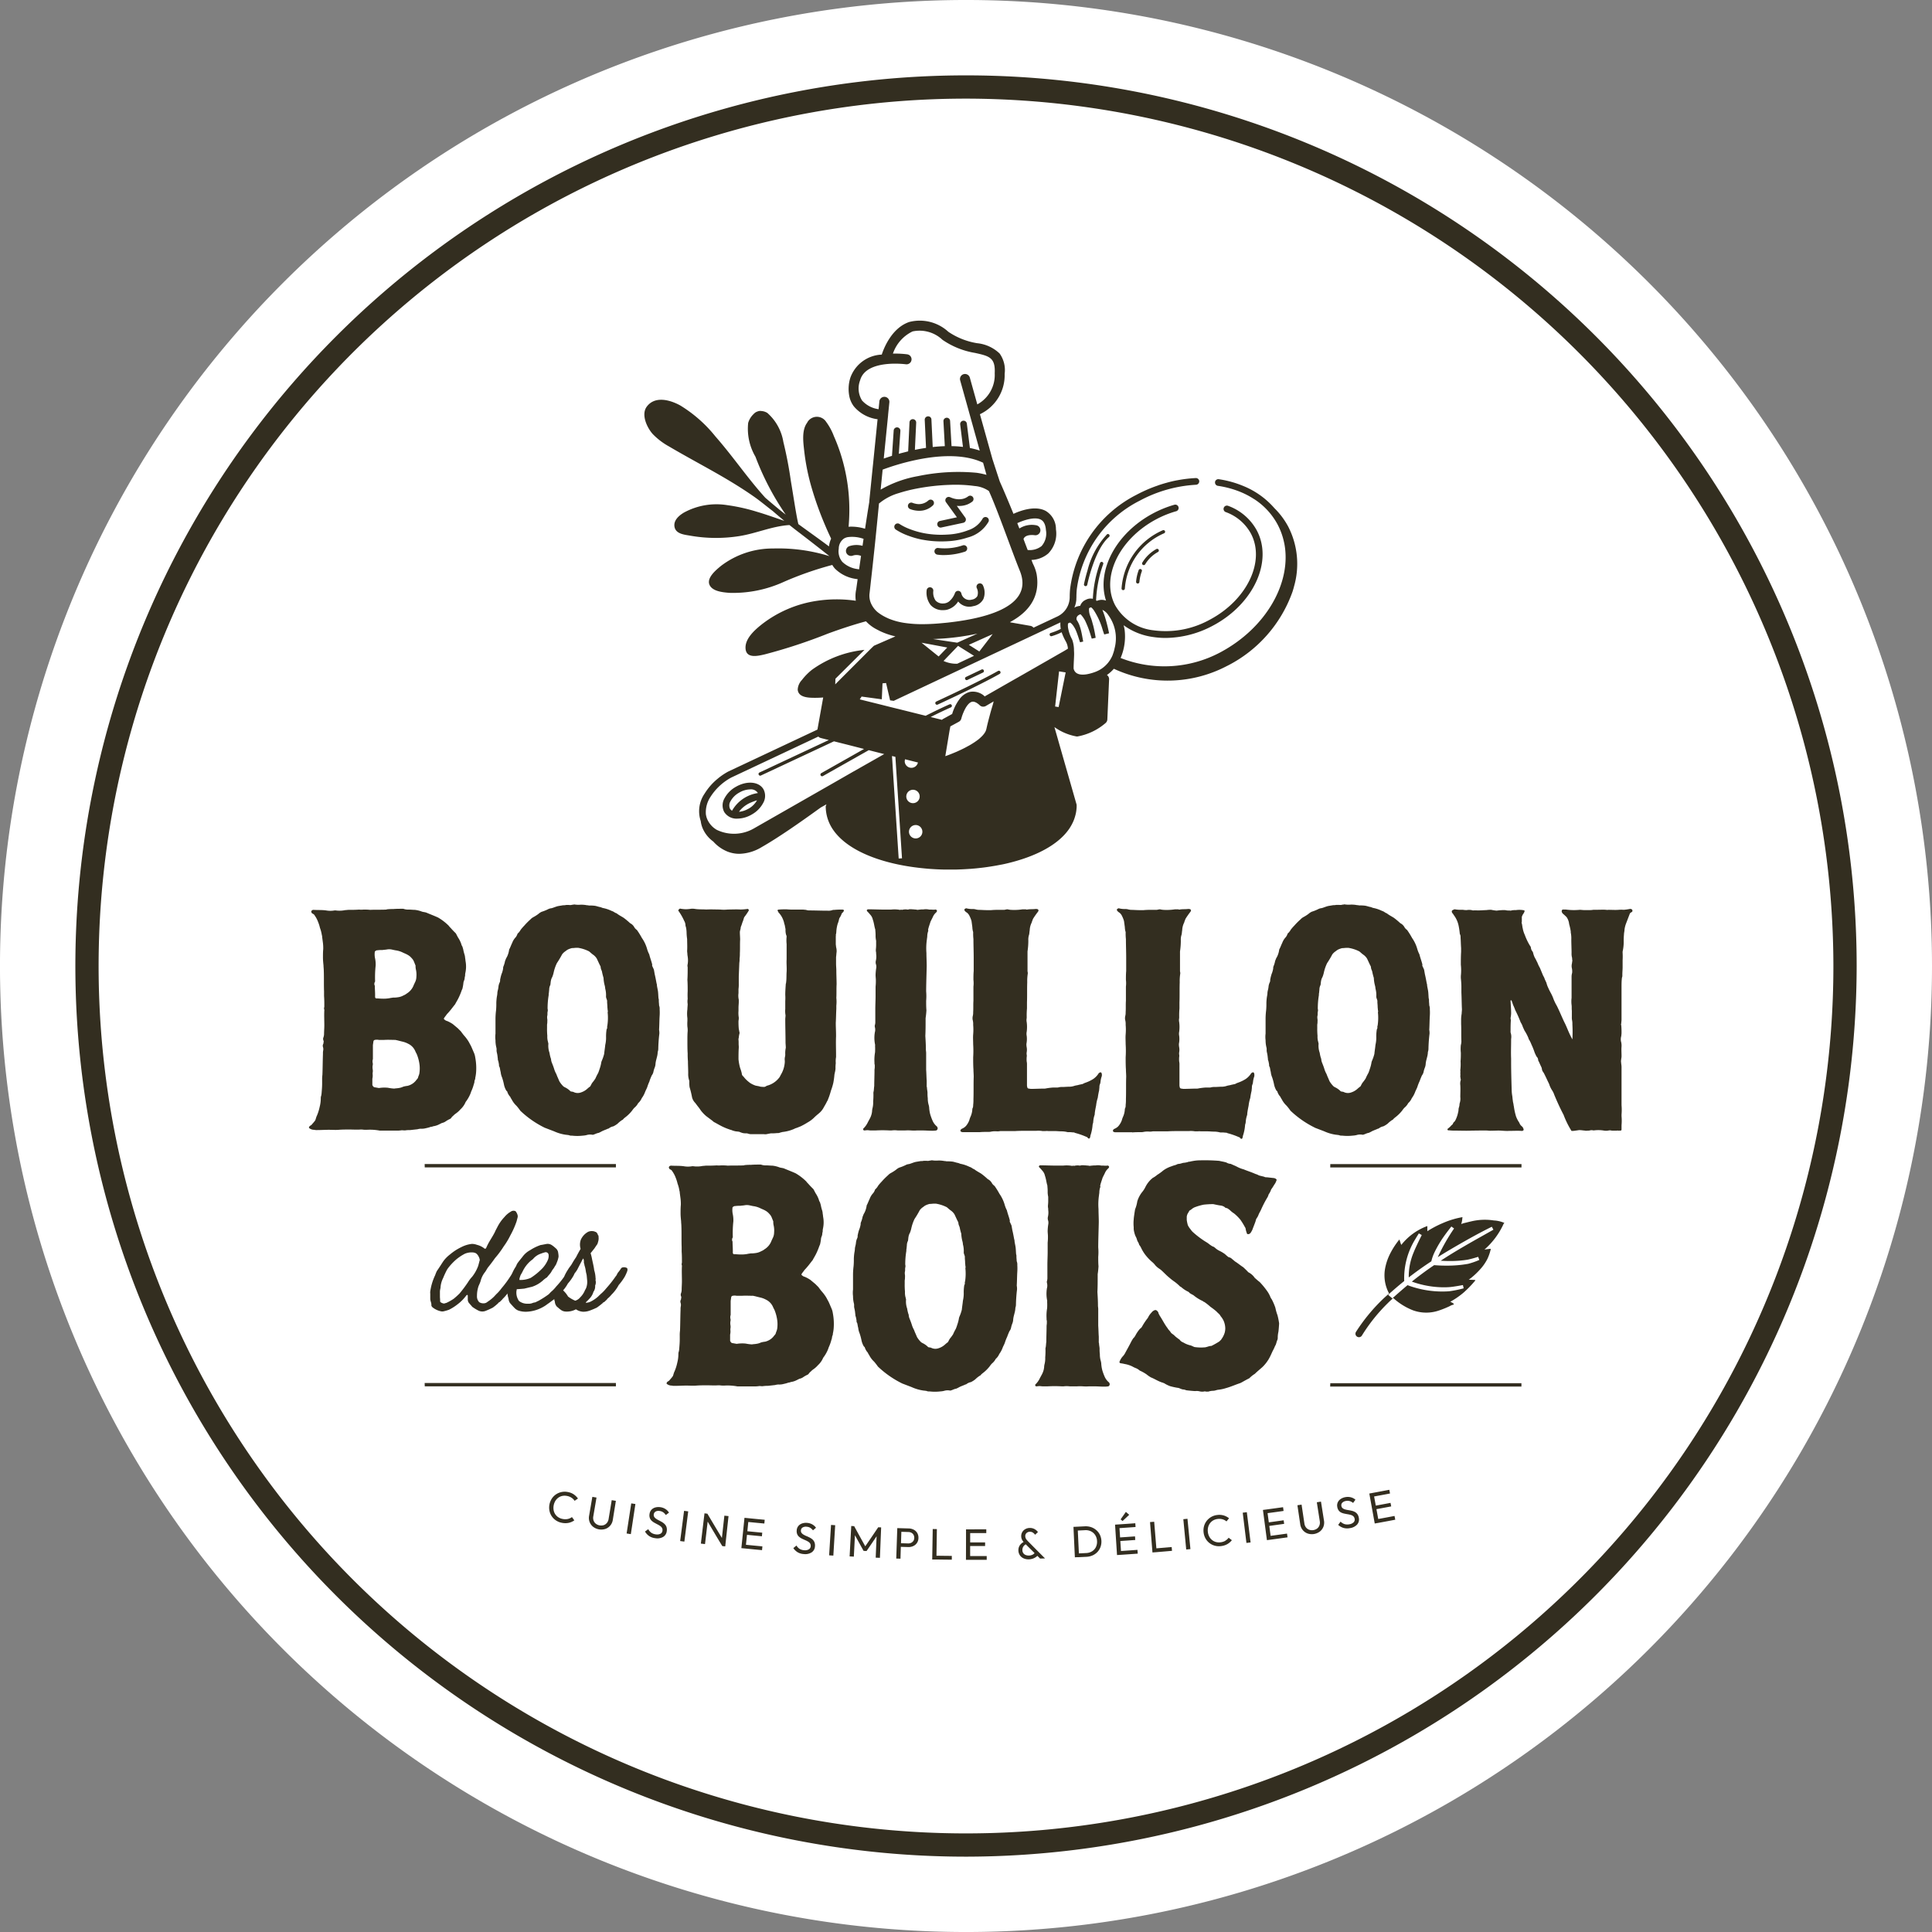 <svg xmlns="http://www.w3.org/2000/svg" width="185.999" height="186" viewBox="0 0 185.999 186"><rect x="0" y="0" width="185.999" height="186" fill="#808080" stroke="none"/><g transform="translate(-28.658 -28.657)"><g transform="translate(28.658 28.657)"><path d="M206.223,113.223a93,93,0,1,0-93,93,93,93,0,0,0,93-93" transform="translate(-20.224 -20.223)" fill="#fff"></path><path d="M116.667,202.413a85.745,85.745,0,1,1,85.747-85.746,85.843,85.843,0,0,1-85.747,85.746m0-169.251a83.506,83.506,0,1,0,83.507,83.505,83.6,83.6,0,0,0-83.507-83.505" transform="translate(-23.668 -23.667)" fill="#332e20"></path><path d="M106.014,180.989l-.3,2.919.276.028h.015l.114.012h0q.792.079,1.586.153c.012-.121.022-.241.034-.362q-.792-.073-1.584-.153l.1-.959q.718.071,1.436.139l.033-.345q-.717-.067-1.433-.139.045-.445.089-.892.773.077,1.547.15c.012-.121.022-.241.034-.362q-.826-.076-1.65-.159l-.294-.03m54.9-37.558.894.342a4.142,4.142,0,0,0,1.184.342c.079,0,.158.026.237.026a.614.614,0,0,0,.316.053,4.468,4.468,0,0,0,1.026,0,2.055,2.055,0,0,0,.368-.053,1.118,1.118,0,0,1,.29-.052,1.312,1.312,0,0,1,.316.026c.21-.052.368-.158.553-.184.157-.053.342-.184.5-.237.105-.052.21-.079.316-.132a.558.558,0,0,1,.157-.052,1,1,0,0,1,.448-.211,2.227,2.227,0,0,0,.421-.263,2.643,2.643,0,0,1,.421-.342c.052-.026.079-.026.105-.079a1.735,1.735,0,0,1,.237-.21,3.581,3.581,0,0,0,.632-.631,2.163,2.163,0,0,1,.21-.263,1.446,1.446,0,0,0,.368-.448,1.3,1.3,0,0,0,.342-.474,2.366,2.366,0,0,0,.315-.578c.079-.211.184-.368.237-.553a4.314,4.314,0,0,1,.21-.526c.053-.158.132-.342.211-.526a.889.889,0,0,0,.157-.316,2.257,2.257,0,0,1,.132-.448,1.158,1.158,0,0,0,.079-.395,2.676,2.676,0,0,1,.079-.395l.079-.315a2.071,2.071,0,0,0,.052-.4.926.926,0,0,0,.053-.263,14.8,14.8,0,0,1,.105-1.5,1.726,1.726,0,0,0-.026-.368c.026-.448.026-.9.053-1.342a5.026,5.026,0,0,0,0-.632.831.831,0,0,0-.053-.368c0-.158-.026-.29-.026-.447,0-.106,0-.184-.026-.211-.026-.237-.026-.473-.053-.684s-.079-.395-.105-.6a.331.331,0,0,0-.026-.158c-.053-.263-.105-.579-.184-.9l-.079-.447c-.132-.316-.21-.395-.158-.474-.079-.342-.21-.658-.29-1a2.726,2.726,0,0,1-.21-.527,3.5,3.5,0,0,0-.5-1.052,7.388,7.388,0,0,0-.474-.763,1,1,0,0,1-.237-.237.937.937,0,0,0-.421-.421,6.844,6.844,0,0,0-.631-.526c-.211-.132-.421-.237-.632-.395a.2.2,0,0,0-.105-.052l-.132-.079a.822.822,0,0,0-.263-.132,3.384,3.384,0,0,0-.869-.29l-.21-.079c-.184-.026-.368-.105-.553-.132a4.238,4.238,0,0,0-.579-.026.51.51,0,0,0-.184-.026,2.825,2.825,0,0,0-.606-.052,2.529,2.529,0,0,1-.631-.026.333.333,0,0,1-.158.026.762.762,0,0,1-.342.026h-.264a1.1,1.1,0,0,1-.29.026l-.473.079c-.237.052-.448.158-.658.21a.862.862,0,0,0-.342.105,4.11,4.11,0,0,1-.6.237,1.316,1.316,0,0,0-.316.21,3.872,3.872,0,0,1-.5.316,1.024,1.024,0,0,0-.263.21,6.538,6.538,0,0,0-.606.606,4.543,4.543,0,0,0-.342.395,1.387,1.387,0,0,1-.211.29.262.262,0,0,0-.105.132,1.027,1.027,0,0,1-.158.29,1.583,1.583,0,0,0-.342.552c-.105.211-.184.448-.29.632a2.171,2.171,0,0,1-.132.526,1.741,1.741,0,0,1-.158.316l-.105.263a2.5,2.5,0,0,1-.158.526.389.389,0,0,0-.026.184,2.452,2.452,0,0,1-.105.421,2.623,2.623,0,0,0-.132.421c-.026.079-.026.157-.053.21a.827.827,0,0,1-.026.263,1.277,1.277,0,0,0-.132.421,1.985,1.985,0,0,1-.079.421c0,.052-.026.105-.026.158a2.283,2.283,0,0,1-.052.42,5.123,5.123,0,0,0-.053.606,6.39,6.39,0,0,1-.026.711,7.079,7.079,0,0,0-.052.763v1.473a2.512,2.512,0,0,0,0,.631,2.894,2.894,0,0,0,.079.685.724.724,0,0,1,.026.237.891.891,0,0,0,.026.263,2.9,2.9,0,0,1,.079.5c.026.079,0,.211.053.29a2.98,2.98,0,0,1,.079.421.222.222,0,0,0,.053.184c.052.158.052.315.105.473a1.724,1.724,0,0,0,.132.526,5.3,5.3,0,0,1,.184.684,1.919,1.919,0,0,0,.237.606c.053.026.079.052.079.079a1.321,1.321,0,0,0,.29.5,1.094,1.094,0,0,0,.132.237,2.21,2.21,0,0,0,.474.631,5.757,5.757,0,0,1,.368.474,9.391,9.391,0,0,0,2.342,1.631m.237-9.6v-.315a1.615,1.615,0,0,0,.026-.342c.026-.158-.053-.316,0-.526.026-.105,0-.237.026-.368a.538.538,0,0,0,0-.29,7.551,7.551,0,0,1,.106-1.315.911.911,0,0,1,.026-.263c0-.106.026-.211.026-.342a.982.982,0,0,1,.105-.368c.026-.132.026-.263.053-.395a1.045,1.045,0,0,1,.132-.368,2.6,2.6,0,0,0,.132-.421,4.114,4.114,0,0,1,.316-.922,8.954,8.954,0,0,0,.5-.841,1.284,1.284,0,0,1,.342-.316,1.072,1.072,0,0,1,.29-.184,2.254,2.254,0,0,1,.316-.105c.184,0,.289-.026.42-.026h.184a3.532,3.532,0,0,1,1.052.342c.132.105.263.237.421.342a1.306,1.306,0,0,1,.316.342c.132.263.237.526.368.763l.026.184c.026.105.079.21.105.29a5.54,5.54,0,0,0,.158.631,3.347,3.347,0,0,0,.105.711,1.311,1.311,0,0,1,.053.315,2.361,2.361,0,0,1,.079.764c0,.184.132.342.105.5,0,.158.026.316.026.448s.026.263.026.368a.286.286,0,0,1,0,.21,5.051,5.051,0,0,1-.026,1.263.389.389,0,0,0-.026.184.251.251,0,0,1-.052.184,4.366,4.366,0,0,0-.053.816,3.059,3.059,0,0,1-.079.684c-.026.29-.079.579-.105.869a4.209,4.209,0,0,1-.237.684.8.8,0,0,0-.052.21,3.209,3.209,0,0,1-.106.421c-.052.158-.105.342-.184.526a4.891,4.891,0,0,0-.263.527,3.843,3.843,0,0,1-.29.395c-.079.105-.132.237-.211.368a2.35,2.35,0,0,0-.263.21,1.67,1.67,0,0,1-.631.369.9.9,0,0,1-.736-.053c-.106-.026-.184-.026-.263-.053a1.912,1.912,0,0,0-.5-.368,1.14,1.14,0,0,1-.184-.105,2.362,2.362,0,0,1-.395-.5l-.158-.369c-.079-.157-.105-.29-.184-.421a2.393,2.393,0,0,1-.158-.395c-.079-.263-.184-.5-.263-.71,0-.079-.053-.158-.026-.211a3.148,3.148,0,0,1-.158-.631,2.049,2.049,0,0,1-.105-.9.157.157,0,0,1-.026-.105,1.744,1.744,0,0,1-.079-.631,6.875,6.875,0,0,1-.026-.764m-46.715,29.815a.505.505,0,0,1,.052-.211.332.332,0,0,0,.026-.158,3.862,3.862,0,0,0,.079-.5,5.493,5.493,0,0,0-.079-1.473,1.737,1.737,0,0,0-.158-.526l-.157-.368a3.131,3.131,0,0,0-.211-.421,2.837,2.837,0,0,0-.29-.474c-.105-.157-.237-.289-.342-.421l-.237-.315-.29-.29-.474-.395a3.355,3.355,0,0,0-.526-.29.628.628,0,0,1-.29-.158c-.052-.026-.052-.079-.026-.132.079-.132.184-.237.264-.368.132-.132.263-.29.395-.448l.368-.473c.026-.026.052-.053.052-.079.132-.237.263-.448.369-.684a7,7,0,0,0,.263-.658c.026-.026.026-.079.052-.105a4.5,4.5,0,0,0,.106-.632c.026-.105.079-.21.105-.315a1.344,1.344,0,0,1,.052-.316,1.075,1.075,0,0,1,.026-.29,2.819,2.819,0,0,0,.026-1.052c-.026-.132-.026-.263-.053-.368a1.311,1.311,0,0,0-.052-.316,3.825,3.825,0,0,1-.132-.526l-.079-.263a.663.663,0,0,1-.105-.237,2.607,2.607,0,0,0-.263-.553c-.105-.158-.184-.342-.263-.474-.184-.184-.342-.342-.5-.526a1.314,1.314,0,0,1-.184-.21,5.06,5.06,0,0,0-1.026-.789c-.342-.158-.764-.316-1.132-.474-.158-.052-.316-.052-.448-.105a2.658,2.658,0,0,0-.658-.158c-.184,0-.368-.026-.553-.026a1.47,1.47,0,0,1-.474-.052.33.33,0,0,0-.157-.026c-.316,0-.606,0-.9.026a4.752,4.752,0,0,0-.6.026.158.158,0,0,1-.105.026c-.5.026-1,0-1.5.026a5.262,5.262,0,0,0-.658-.026,2.24,2.24,0,0,1-.421,0c-.342.026-.684.026-1,.026-.105,0-.237.026-.342.026a2.691,2.691,0,0,1-.658.052c-.106,0-.211-.026-.342-.026a2.283,2.283,0,0,1-.842,0c-.421-.053-.816-.026-1.21-.053-.053,0-.079.026-.105.026a.2.2,0,0,0-.106.184.135.135,0,0,1,.053.105l.184.105a.471.471,0,0,1,.105.132,2.678,2.678,0,0,1,.316.6,3.733,3.733,0,0,1,.184.579,3.474,3.474,0,0,1,.184.711.333.333,0,0,1,.026.158l.079.6a4.25,4.25,0,0,1,.026.579c-.026.263-.026.553-.026.816,0,.237.026.5.053.763,0,.158.026.316.026.474.026.658,0,1.342.026,2v.448c.026.342.026.658.026.947v.105a.67.67,0,0,0-.026.211.24.24,0,0,1,.026.132c-.026.447,0,.947,0,1.447,0,.29-.026.553-.026.842a1.028,1.028,0,0,1-.079.368.453.453,0,0,0,.026.263.167.167,0,0,1,0,.158.334.334,0,0,1-.026.158.377.377,0,0,0-.026.29.643.643,0,0,1,.026.315,1.386,1.386,0,0,0-.026.342c-.026.658-.026,1.342-.052,2.026a3.163,3.163,0,0,0-.026.5v.342c0,.29-.026.606-.053.922,0,.079-.026.158-.026.21a.768.768,0,0,0-.053.237,3.277,3.277,0,0,1-.105.868,4.457,4.457,0,0,1-.264.842c-.079.158-.105.316-.158.448-.105.158-.237.29-.342.421-.079.079-.158.105-.21.157-.026.026-.026.053-.053.106-.026.026,0,.052.026.079a.735.735,0,0,0,.473.158.893.893,0,0,0,.263.026c.4,0,.764-.026,1.158-.026.316,0,.631.026.947,0,.342-.026.684-.026,1.027-.026.368,0,.71.026,1.052,0h.158a2.683,2.683,0,0,0,.447.026,5.11,5.11,0,0,1,1.263.079h1.605a2.7,2.7,0,0,0,.448-.026c.132-.026.289.026.42,0a2.607,2.607,0,0,1,.448-.026l.711-.079a1.321,1.321,0,0,1,.316-.052,1.527,1.527,0,0,0,.5-.053,3.17,3.17,0,0,0,.474-.132.492.492,0,0,0,.21-.053,1.731,1.731,0,0,0,.526-.157l.316-.158a.927.927,0,0,0,.368-.158,2.626,2.626,0,0,1,.369-.211.35.35,0,0,0,.184-.157,1.213,1.213,0,0,1,.184-.184,1.494,1.494,0,0,1,.21-.184,2.427,2.427,0,0,0,.474-.421,2.008,2.008,0,0,0,.447-.6.66.66,0,0,1,.106-.184,3.432,3.432,0,0,0,.315-.526,2.458,2.458,0,0,0,.158-.395,4.126,4.126,0,0,0,.263-.737.615.615,0,0,0,.053-.21m-9.6-9.552c.026-.052.052-.079.052-.132a10.485,10.485,0,0,1,.053-1.5,2.878,2.878,0,0,0-.053-.684,1.842,1.842,0,0,1-.026-.658c0-.026.106-.105.132-.105a.159.159,0,0,1,.106-.026,3,3,0,0,1,.5-.026c.132-.026.29-.026.421-.052a1.269,1.269,0,0,1,.447,0l.369.079a2.2,2.2,0,0,1,.71.211c.158.079.316.132.448.21a1.331,1.331,0,0,1,.421.342.96.96,0,0,1,.211.316l.158.395a1.537,1.537,0,0,0,.026.342,2.256,2.256,0,0,1,.053.736,1.2,1.2,0,0,1-.158.579c-.026.079-.079.158-.105.237a1.6,1.6,0,0,1-.658.789,1.252,1.252,0,0,1-.316.184,1.5,1.5,0,0,1-.579.184,2.311,2.311,0,0,1-.421.026c-.132.026-.21.026-.315.053a3.222,3.222,0,0,1-.711.053c-.184,0-.395-.026-.606-.026-.052,0-.105-.079-.105-.132v-.237c0-.264-.026-.553-.026-.816a.1.1,0,0,0-.026-.079.444.444,0,0,1,0-.263m4.315,8.736c-.026.158-.105.29-.132.421a.475.475,0,0,1-.132.184,1.463,1.463,0,0,1-.711.553c-.053.026-.105.026-.158.053a2.42,2.42,0,0,0-.421.079,1.438,1.438,0,0,1-.448.132c-.132.026-.289.026-.421.053a4.2,4.2,0,0,1-.6-.079,3.353,3.353,0,0,0-.869.026l-.447-.079c-.053,0-.158-.132-.184-.211v-.6a1.279,1.279,0,0,0,.026-.448V162.8a.992.992,0,0,0,0-.395,1.258,1.258,0,0,1,0-.316.538.538,0,0,0,0-.29.724.724,0,0,1,.026-.342v-1.342l.052-.368a.169.169,0,0,1,.132-.132.991.991,0,0,1,.395,0h.5c.368-.026.736,0,1.105,0,.052.026.132.026.21.052l.421.105a2.175,2.175,0,0,1,.579.211,1.391,1.391,0,0,1,.684.711,2.369,2.369,0,0,0,.132.263,3.933,3.933,0,0,1,.29,1.158,3.14,3.14,0,0,1-.026.711m59.439,17.984q-.784.15-1.569.293-.086-.474-.174-.948.712-.13,1.423-.264l-.065-.341q-.709.135-1.42.265-.08-.441-.161-.881.766-.14,1.532-.286c-.023-.119-.045-.238-.068-.357q-.818.157-1.637.306l-.289.053.523,2.886.274-.049.008,0,.12-.022h0q.786-.143,1.572-.293l-.068-.357m-56.6,1.033a.777.777,0,0,1,.342.1.942.942,0,0,1,.268.247l.292-.25a1.082,1.082,0,0,0-.355-.32,1.193,1.193,0,0,0-.512-.149,1.153,1.153,0,0,0-.482.06.8.8,0,0,0-.353.244.727.727,0,0,0-.155.414.78.78,0,0,0,.05.377.678.678,0,0,0,.189.254,1.341,1.341,0,0,0,.271.174c.1.049.2.094.3.137a2.3,2.3,0,0,1,.277.139.585.585,0,0,1,.2.181.434.434,0,0,1,.058.271.363.363,0,0,1-.184.3.725.725,0,0,1-.437.083.971.971,0,0,1-.45-.133.982.982,0,0,1-.3-.319l-.3.248a1.358,1.358,0,0,0,.416.4,1.317,1.317,0,0,0,.595.172,1.142,1.142,0,0,0,.756-.165.735.735,0,0,0,.317-.588.851.851,0,0,0-.053-.391.742.742,0,0,0-.191-.266,1.271,1.271,0,0,0-.272-.18c-.1-.049-.2-.1-.3-.138a2.274,2.274,0,0,1-.276-.137.664.664,0,0,1-.2-.17.347.347,0,0,1-.061-.244.337.337,0,0,1,.163-.278.634.634,0,0,1,.388-.075m15.741,2.822q0-.482,0-.964.72,0,1.44,0l0-.346q-.719,0-1.438,0v-.9c.517,0,1.035,0,1.552,0l0-.363q-.829.006-1.658.005h-.293q0,1.467-.007,2.933h.407q.8,0,1.592,0l0-.363q-.8.005-1.59,0m-3.208-2.594-.4-.007q-.025,1.467-.05,2.933l.277,0h.013l.117,0h0q.739.012,1.48.018c0-.121,0-.242,0-.363q-.738-.006-1.477-.018.019-1.284.039-2.569m-20.692.865q-.708-1.169-1.4-2.342l-.28-.034-.35,2.912.4.048.256-2.166q.695,1.181,1.406,2.357l.284.031q.159-1.459.318-2.916l-.4-.043q-.12,1.076-.239,2.154m18.472-.8a1.059,1.059,0,0,0-.486-.123l-.815-.024-.285-.009q-.049,1.466-.1,2.931l.407.013q.017-.571.035-1.141l.706.021a1.059,1.059,0,0,0,.5-.1.846.846,0,0,0,.489-.772.882.882,0,0,0-.115-.479.857.857,0,0,0-.334-.319m-.041,1.077a.516.516,0,0,1-.211.184.644.644,0,0,1-.3.06l-.679-.02.035-1.1.675.02a.641.641,0,0,1,.3.075.513.513,0,0,1,.2.2.6.6,0,0,1-.015.584m-8.114,1.388.406.025q.09-1.464.178-2.927l-.4-.025q-.093,1.464-.184,2.927m1.382-62.141a.2.2,0,0,0-.105-.026,7.127,7.127,0,0,0-.764.026h-.132a1.168,1.168,0,0,1-.526.079c-.658,0-1.157-.026-1.815-.026a.926.926,0,0,1-.263-.053l-.263-.026h-.842a7.369,7.369,0,0,1-.764-.026,7.1,7.1,0,0,0-.763.026.137.137,0,0,0-.106.053.157.157,0,0,0,.026.105.2.2,0,0,1,.053.105,2.114,2.114,0,0,1,.5.842c.053.132.053.263.106.368l.079.421a1.7,1.7,0,0,0,.053.526.486.486,0,0,1,.052.184,3.274,3.274,0,0,0,0,.711v1.473c-.026.395.026.789,0,1.21-.026.342,0,.684-.052,1.027a.158.158,0,0,1-.026.105c-.026.368-.053.736-.053,1.079a4.618,4.618,0,0,1,0,.6v.764a2.271,2.271,0,0,0,.026.6c0,.132-.026.263-.026.395,0,.737.026,1.448.026,2.184,0,.184.026.369.026.553a2.348,2.348,0,0,0-.053.606.89.89,0,0,1-.026.263,1.1,1.1,0,0,0-.026.29,1.291,1.291,0,0,1,0,.315,2.662,2.662,0,0,1-.29.974l-.132.237a.657.657,0,0,1-.106.184,2.166,2.166,0,0,1-1.21.789.516.516,0,0,1-.21.105,2.311,2.311,0,0,1-.421-.026c-.105-.053-.448-.079-.526-.132a2.088,2.088,0,0,1-.421-.211.36.36,0,0,1-.105-.079,2.753,2.753,0,0,1-.553-.553.364.364,0,0,1-.158-.29,3.977,3.977,0,0,0-.158-.526,4.778,4.778,0,0,1-.158-.842c0-.368,0-.736.026-1.105v-.158c-.026-.21,0-.395-.026-.6a.512.512,0,0,1,.026-.211,2.258,2.258,0,0,1,.079-.448l-.079-.42a7.121,7.121,0,0,1-.026-.764,1.271,1.271,0,0,0,.026-.315,2.566,2.566,0,0,1-.026-.632v-.315c0-.184.026-.369.026-.553v-.211a1.764,1.764,0,0,1-.026-.631v-.395a3.17,3.17,0,0,0,.026-.5v-.711l.053-1.315a2.253,2.253,0,0,0,.026-.421,3.257,3.257,0,0,0,.026-.5c.026-.447,0-.869.026-1.315,0-.237-.026-.474-.026-.711,0-.158.079-.29.079-.448l.026-.105c.052-.079.132-.395.184-.5.053-.132.079-.263.132-.395a5.81,5.81,0,0,0,.448-.658c0-.026,0-.026-.026-.053a.1.1,0,0,0-.132-.079,5.224,5.224,0,0,1-.658.052c-.395-.026-.789,0-1.21,0a3.678,3.678,0,0,1-.763,0c-.448,0-.842-.026-1.316,0-.342-.026-.684,0-1.052-.052a1.608,1.608,0,0,0-.368-.026,3.916,3.916,0,0,1-.553.052,3.58,3.58,0,0,1-.5-.052.1.1,0,0,0-.132.052.113.113,0,0,0-.052.184,5.275,5.275,0,0,1,.526.921.912.912,0,0,1,.132.474l.053.184a2.964,2.964,0,0,1,.052.474,5.081,5.081,0,0,0,.053.631c0,.368.026.764,0,1.132,0,.132.026.237.026.342,0,.079.026.158.026.21a2.3,2.3,0,0,1,0,.737.552.552,0,0,0,0,.29c0,.395,0,.815-.026,1.21.026.368.026.736.026,1.1a7.033,7.033,0,0,0,0,.737,1.6,1.6,0,0,0,0,.5c0,.158-.026.316-.026.5a3.185,3.185,0,0,0,0,.869v.263a3.855,3.855,0,0,0,0,.553,2.252,2.252,0,0,1,.026.421c-.026.29-.026.579-.026.868,0,.448,0,.9.026,1.29a7.041,7.041,0,0,0,.026.737c0,.368.026.763.026,1.157a1.944,1.944,0,0,0,.079.658.4.4,0,0,1,.026.184,3.166,3.166,0,0,0,.026.5,8.948,8.948,0,0,1,.237.974,1.165,1.165,0,0,0,.315.553l.237.316a3.738,3.738,0,0,1,.289.395,3.557,3.557,0,0,0,.526.553l.632.473a.468.468,0,0,0,.184.132c.29.158.553.316.842.448a5.729,5.729,0,0,0,.606.237.156.156,0,0,0,.105.026,2.021,2.021,0,0,0,.526.158c.105,0,.184.026.263.026a3.053,3.053,0,0,0,.368.132,1.981,1.981,0,0,0,.395.026l.106.026a.925.925,0,0,0,.263.053h1.263a.844.844,0,0,0,.369-.026l.289-.053a4.846,4.846,0,0,0,.606-.026.675.675,0,0,0,.316-.052l.21-.053a3.8,3.8,0,0,0,1.105-.29,1.134,1.134,0,0,1,.263-.105l.395-.158a7.338,7.338,0,0,0,.658-.368,2.853,2.853,0,0,0,.631-.473c.132-.132.29-.263.447-.395a1.9,1.9,0,0,0,.5-.632,6.239,6.239,0,0,0,.315-.578.137.137,0,0,0,.053-.106,5.086,5.086,0,0,0,.21-.578c.053-.158.079-.29.132-.421a5.687,5.687,0,0,0,.184-.632,7.548,7.548,0,0,0,.105-.763c0-.053.026-.105.026-.158a2.25,2.25,0,0,0,.079-.447,3.433,3.433,0,0,1,.026-.527,2.153,2.153,0,0,1,.026-.578v-.237c0-.579-.026-1.158,0-1.764v-.105c0-.395-.026-.789-.026-1.184.026-.474.026-.789.053-1.368v-.29a3.678,3.678,0,0,0,0-.763c.026-.421,0-.869.026-1.29,0-.447-.026-.894-.026-1.342,0-.21-.026-.421-.026-.658v-.631c.026-.158.026-.316.053-.5a1.448,1.448,0,0,0-.053-.473c0-.106-.026-.184-.026-.29v-.711c0-.053.026-.105,0-.158a1.324,1.324,0,0,0,.053-.342,3.3,3.3,0,0,1,.132-.737,2.213,2.213,0,0,0,.132-.448c.026-.052.026-.105.079-.157a1.82,1.82,0,0,0,.184-.395.716.716,0,0,0,.184-.211.091.091,0,0,0-.026-.132m2.1,61.281q-.539-.968-1.069-1.939l-.281-.016q-.078,1.465-.157,2.929l.406.022q.054-1.032.107-2.063.414.755.833,1.509l.285.014q.487-.708.967-1.418-.044,1.028-.087,2.057l.406.017.118-2.931-.281-.012q-.617.916-1.246,1.83m43.871-4.3-.4.063q.143.91.285,1.821a.779.779,0,0,1-.035.408.683.683,0,0,1-.22.3.84.84,0,0,1-.762.117.69.69,0,0,1-.306-.218.787.787,0,0,1-.158-.382q-.135-.909-.272-1.819l-.4.059q.135.914.27,1.827a1.116,1.116,0,0,0,.235.553,1.076,1.076,0,0,0,.468.336,1.29,1.29,0,0,0,1.181-.18,1.094,1.094,0,0,0,.345-.458,1.116,1.116,0,0,0,.059-.6q-.145-.914-.29-1.828m3.5,1.2a.72.72,0,0,0-.25-.212,1.251,1.251,0,0,0-.308-.11c-.109-.024-.218-.045-.328-.062a2.349,2.349,0,0,1-.3-.066.663.663,0,0,1-.231-.117.347.347,0,0,1-.119-.222.34.34,0,0,1,.092-.309.635.635,0,0,1,.359-.166.783.783,0,0,1,.357.016.949.949,0,0,1,.321.176l.224-.313a1.075,1.075,0,0,0-.422-.225,1.187,1.187,0,0,0-.534-.022,1.175,1.175,0,0,0-.456.174.8.8,0,0,0-.285.322.723.723,0,0,0-.052.439.784.784,0,0,0,.14.354.68.68,0,0,0,.245.2,1.343,1.343,0,0,0,.306.1q.164.035.325.061a2.378,2.378,0,0,1,.3.068.587.587,0,0,1,.235.129.425.425,0,0,1,.122.249.364.364,0,0,1-.107.336.734.734,0,0,1-.406.184.963.963,0,0,1-.469-.021.984.984,0,0,1-.373-.236l-.229.313a1.36,1.36,0,0,0,.5.29,1.327,1.327,0,0,0,.62.024,1.156,1.156,0,0,0,.7-.342.736.736,0,0,0,.167-.647.839.839,0,0,0-.145-.368m-75.436-1.895a1.515,1.515,0,0,0-.587-.227,1.5,1.5,0,0,0-1.132.234,1.443,1.443,0,0,0-.4.413,1.6,1.6,0,0,0-.22,1.158,1.458,1.458,0,0,0,.639.94,1.545,1.545,0,0,0,.573.224,1.611,1.611,0,0,0,.643,0,1.489,1.489,0,0,0,.538-.239q-.115-.158-.229-.316a1.017,1.017,0,0,1-.39.182,1.217,1.217,0,0,1-.5,0,1.135,1.135,0,0,1-.416-.161,1.018,1.018,0,0,1-.3-.294,1.045,1.045,0,0,1-.157-.395,1.322,1.322,0,0,1,.167-.889,1.078,1.078,0,0,1,.288-.312,1.03,1.03,0,0,1,.381-.167,1.123,1.123,0,0,1,.441,0,1.181,1.181,0,0,1,.443.171,1.007,1.007,0,0,1,.3.3l.323-.221a1.6,1.6,0,0,0-.408-.4m-14.341-10.4H93.636v-.322H75.223Zm17.7,12.766a.785.785,0,0,1-.16.377.685.685,0,0,1-.3.216.842.842,0,0,1-.761-.127.685.685,0,0,1-.223-.3.776.776,0,0,1-.031-.412l.309-1.813-.4-.068-.313,1.821a1.113,1.113,0,0,0,.051.6,1.081,1.081,0,0,0,.341.466,1.294,1.294,0,0,0,1.179.2,1.089,1.089,0,0,0,.471-.328,1.109,1.109,0,0,0,.241-.548q.147-.913.294-1.827l-.4-.065q-.148.91-.3,1.819m-17.7-33.854H93.636v-.322H75.223Zm.6-3.909a.5.5,0,0,0,.211-.053,1.742,1.742,0,0,0,.526-.157l.316-.158a.927.927,0,0,0,.368-.158,2.616,2.616,0,0,1,.368-.211.354.354,0,0,0,.184-.157,1.205,1.205,0,0,1,.184-.184,1.5,1.5,0,0,1,.211-.184,2.442,2.442,0,0,0,.473-.421,2,2,0,0,0,.448-.6.674.674,0,0,1,.105-.184,3.434,3.434,0,0,0,.316-.526,2.457,2.457,0,0,0,.158-.395,4.1,4.1,0,0,0,.263-.736.619.619,0,0,0,.053-.211.5.5,0,0,1,.052-.21.333.333,0,0,0,.026-.158,3.9,3.9,0,0,0,.079-.5,5.489,5.489,0,0,0-.079-1.473,1.742,1.742,0,0,0-.158-.527l-.158-.368a3.123,3.123,0,0,0-.21-.421,2.881,2.881,0,0,0-.29-.474c-.105-.157-.237-.289-.342-.42l-.237-.316-.29-.29-.473-.395a3.382,3.382,0,0,0-.526-.29.622.622,0,0,1-.29-.158c-.053-.026-.053-.079-.026-.132.079-.132.184-.237.263-.368.132-.132.263-.29.395-.448l.368-.473c.026-.026.053-.053.053-.079.132-.237.263-.447.368-.684a6.752,6.752,0,0,0,.263-.658c.026-.026.026-.079.053-.105a4.489,4.489,0,0,0,.105-.631c.026-.105.079-.211.105-.316a1.322,1.322,0,0,1,.053-.316,1.07,1.07,0,0,1,.026-.289,2.852,2.852,0,0,0,.026-1.053c-.026-.132-.026-.263-.053-.368a1.311,1.311,0,0,0-.053-.315,3.939,3.939,0,0,1-.132-.527l-.079-.263a.64.64,0,0,1-.105-.237,2.639,2.639,0,0,0-.263-.553c-.106-.158-.184-.342-.263-.474-.184-.184-.342-.342-.5-.526a1.306,1.306,0,0,1-.184-.21,5.063,5.063,0,0,0-1.027-.789c-.342-.158-.763-.316-1.131-.474-.158-.053-.316-.053-.448-.105a2.659,2.659,0,0,0-.658-.158c-.184,0-.368-.026-.553-.026a1.47,1.47,0,0,1-.474-.052.33.33,0,0,0-.157-.026c-.316,0-.606,0-.9.026a4.75,4.75,0,0,0-.6.026.158.158,0,0,1-.105.026c-.5.026-1,0-1.5.026a5.259,5.259,0,0,0-.658-.026,2.241,2.241,0,0,1-.421,0c-.342.026-.684.026-1,.026-.106,0-.237.026-.342.026a2.688,2.688,0,0,1-.658.052c-.105,0-.21-.026-.342-.026a2.282,2.282,0,0,1-.842,0c-.421-.053-.816-.026-1.21-.053-.053,0-.079.026-.105.026a.2.2,0,0,0-.106.184.137.137,0,0,1,.053.106l.184.105a.471.471,0,0,1,.105.132,2.649,2.649,0,0,1,.315.6,3.661,3.661,0,0,1,.184.579,3.563,3.563,0,0,1,.184.711.333.333,0,0,1,.026.158l.079.6a4.249,4.249,0,0,1,.026.579c-.026.263-.026.553-.026.816,0,.237.026.5.053.764,0,.158.026.315.026.473.026.658,0,1.342.026,2v.448c.026.342.026.658.026.947v.105a.653.653,0,0,0-.026.211.235.235,0,0,1,.026.132c-.026.447,0,.947,0,1.447,0,.29-.026.553-.026.842a1.041,1.041,0,0,1-.079.368.453.453,0,0,0,.026.263.171.171,0,0,1,0,.158.333.333,0,0,1-.026.158.371.371,0,0,0-.026.29.645.645,0,0,1,.026.316,1.38,1.38,0,0,0-.026.342c-.026.658-.026,1.342-.053,2.026a3.254,3.254,0,0,0-.026.5v.342c0,.29-.026.6-.053.921,0,.079-.026.158-.026.21a.767.767,0,0,0-.052.237,3.251,3.251,0,0,1-.106.868,4.457,4.457,0,0,1-.263.842c-.079.158-.105.316-.158.448-.105.157-.237.29-.342.421-.079.079-.158.105-.21.157-.026.026-.026.053-.053.106-.026.026,0,.052.026.079a.735.735,0,0,0,.473.158.893.893,0,0,0,.263.026c.395,0,.764-.026,1.158-.026.315,0,.631.026.947,0,.342-.026.684-.026,1.026-.026.368,0,.711.026,1.052,0h.158a2.7,2.7,0,0,0,.448.026,5.11,5.11,0,0,1,1.263.079h1.605a2.7,2.7,0,0,0,.448-.026c.132-.026.289.026.42,0a2.607,2.607,0,0,1,.448-.026l.711-.079a1.31,1.31,0,0,1,.316-.052,1.532,1.532,0,0,0,.5-.053,3.141,3.141,0,0,0,.473-.132M70.4,129.459c.026-.053.053-.079.053-.132a10.476,10.476,0,0,1,.053-1.5,2.872,2.872,0,0,0-.053-.684,1.813,1.813,0,0,1-.026-.658c0-.026.105-.106.132-.106a.158.158,0,0,1,.105-.026,3.09,3.09,0,0,1,.5-.026c.132-.026.29-.026.421-.053a1.268,1.268,0,0,1,.447,0l.369.079a2.221,2.221,0,0,1,.71.211c.158.079.316.132.448.211a1.331,1.331,0,0,1,.421.342.942.942,0,0,1,.21.316l.158.395a1.49,1.49,0,0,0,.026.342,2.28,2.28,0,0,1,.053.737,1.2,1.2,0,0,1-.158.578c-.026.079-.079.158-.105.237a1.6,1.6,0,0,1-.658.789,1.25,1.25,0,0,1-.316.184,1.488,1.488,0,0,1-.579.184,2.253,2.253,0,0,1-.421.026c-.132.026-.21.026-.315.052a3.221,3.221,0,0,1-.711.053c-.184,0-.395-.026-.606-.026-.052,0-.105-.079-.105-.132v-.237c0-.263-.026-.553-.026-.816a.1.1,0,0,0-.026-.079.444.444,0,0,1,0-.263m4.316,8.736c-.026.158-.106.29-.132.421a.472.472,0,0,1-.132.184,1.462,1.462,0,0,1-.71.553c-.053.026-.105.026-.158.052a2.362,2.362,0,0,0-.421.079,1.456,1.456,0,0,1-.448.132c-.132.026-.289.026-.42.052a4.2,4.2,0,0,1-.606-.079,3.3,3.3,0,0,0-.869.026l-.448-.079c-.052,0-.158-.132-.184-.21v-.606a1.29,1.29,0,0,0,.026-.447v-.106a.991.991,0,0,0,0-.395,1.286,1.286,0,0,1,0-.315.538.538,0,0,0,0-.29.736.736,0,0,1,.026-.342v-1.342l.053-.368a.168.168,0,0,1,.132-.132.992.992,0,0,1,.395,0h.5c.368-.026.736,0,1.105,0,.052.026.132.026.21.052l.421.105a2.2,2.2,0,0,1,.579.211,1.39,1.39,0,0,1,.684.711,2.565,2.565,0,0,0,.132.263,3.91,3.91,0,0,1,.29,1.158,3.174,3.174,0,0,1-.026.71m116.77-15.736a.267.267,0,0,0-.263-.079,4.756,4.756,0,0,1-.553.079,3.15,3.15,0,0,0-.5,0c-.316.026-.658,0-.974,0a.706.706,0,0,1-.237,0c-.263-.026-.553,0-1.237,0a1.853,1.853,0,0,1-.395.026h-.5c-.132,0-.263-.026-.395-.026a5.734,5.734,0,0,1-1.342-.026h-.316a.2.2,0,0,0-.079.211.42.42,0,0,0,.105.184,4.811,4.811,0,0,1,.368.342,1.417,1.417,0,0,1,.237.658,5.574,5.574,0,0,1,.157.711v.105a2.762,2.762,0,0,1,.053.658c0,.448.026.869.026,1.316a1.39,1.39,0,0,0,.052.473,1.083,1.083,0,0,0,.026.263c-.026.079-.026.211-.052.316a.989.989,0,0,0,0,.395,1.447,1.447,0,0,1,.026.473,1.365,1.365,0,0,0-.052.342v2.053a2.962,2.962,0,0,0,0,.684c.026.184,0,.342.026.552v.606a1.415,1.415,0,0,0,.026.342,1.733,1.733,0,0,1,.026.369,13.2,13.2,0,0,1,0,1.447c-.395-.711-.5-1.132-.789-1.684-.237-.5-.448-1.026-.711-1.552a4.29,4.29,0,0,1-.368-.789c-.053-.132-.105-.237-.184-.395a5.976,5.976,0,0,1-.289-.579,2.232,2.232,0,0,1-.158-.448l-.158-.342a1.392,1.392,0,0,0-.158-.342l-.316-.763a3.063,3.063,0,0,1-.237-.5c-.079-.132-.132-.29-.237-.448a2.1,2.1,0,0,1-.184-.526,1.447,1.447,0,0,0-.132-.211.769.769,0,0,1-.079-.29.671.671,0,0,0-.105-.184,5.833,5.833,0,0,1-.474-1,2.6,2.6,0,0,1-.21-.684.331.331,0,0,1-.026-.158c-.026-.079-.026-.184-.053-.263a.171.171,0,0,1,0-.158v-.473a1.14,1.14,0,0,1,.211-.395.451.451,0,0,1,.052-.132c0-.053,0-.079-.026-.105a2.289,2.289,0,0,0-.79-.026,2.392,2.392,0,0,0-.42.026.293.293,0,0,1-.132.026c-.132-.026-.264,0-.369-.026a1.073,1.073,0,0,0-.29-.026,5.659,5.659,0,0,0-.658.052,4.242,4.242,0,0,1-.526-.079,2.7,2.7,0,0,0-.448.026c-.132,0-.842.052-.974.026h-.263c-.026,0-.052.026-.105,0a1.258,1.258,0,0,0-.553-.026,1.727,1.727,0,0,1-.368-.026h-.316a3.2,3.2,0,0,1-.5-.053l-.184.079c-.052.026-.105.105-.079.158,0,.052.026.079.026.105a.852.852,0,0,1,.157.21,2.541,2.541,0,0,1,.474,1.053,6.568,6.568,0,0,1,.105.71.373.373,0,0,0,.053.158.893.893,0,0,1,.026.263c.026.342.026.658.052,1v.368c-.026.421-.026.816-.026,1.237a4.9,4.9,0,0,1,0,1.079v.184c.026.29.053.579.053.868v.553c.026.526.026,1.079.053,1.605,0,.132-.026.29-.026.421a3.587,3.587,0,0,0-.053.5v.5c.026.553,0,1.105.026,1.658a1.543,1.543,0,0,1-.053.368,3.521,3.521,0,0,0,0,.737c0,.263,0,.526-.026.816a4.823,4.823,0,0,1-.026.868,1.062,1.062,0,0,1,0,.29.878.878,0,0,1,0,.263c0,.106.026.184.026.263a.227.227,0,0,1,0,.184,1.134,1.134,0,0,0-.026.421c.026.421,0,.789,0,1.157a1.356,1.356,0,0,1-.053.579.65.65,0,0,0-.026.21c-.026.079-.026.158-.052.211-.053.132-.026.316-.079.473a2.882,2.882,0,0,1-.263.764c0,.026-.026.026-.026.052-.052.079-.132.132-.184.211a.327.327,0,0,1-.158.21,1.988,1.988,0,0,1-.368.342.156.156,0,0,0-.026.105.137.137,0,0,0,.105.052h.079a4.83,4.83,0,0,0,.6.026c.526,0,1.026.026,1.553,0,.132,0,1.473-.026,1.579,0s.553,0,.816,0c.369-.026.816.053,1.184.026.4,0,.816-.026,1.185,0h.105c.053-.026.079-.026.105-.053a.164.164,0,0,0,0-.157.473.473,0,0,0-.158-.237.736.736,0,0,1-.237-.342,2.667,2.667,0,0,1-.316-.606,6.191,6.191,0,0,1-.21-.973c-.026-.079-.026-.184-.053-.29a1.992,1.992,0,0,1-.052-.316c-.026-.132-.026-.29-.053-.421a3.927,3.927,0,0,1-.052-.578c-.026-.9-.053-1.789-.053-2.685v-.315c-.026-.579,0-1.132,0-1.737v-.132a1.3,1.3,0,0,0-.026-.553.448.448,0,0,1-.026-.21c0-.316,0-.684.026-1.027,0-.079-.026-.157-.026-.237a2.911,2.911,0,0,0,.053-.447c0-.527-.053-.974-.053-1.237l.079-.026c.052.105.105.29.184.5a3.855,3.855,0,0,1,.184.448,11.733,11.733,0,0,1,.526,1.184,1.761,1.761,0,0,1,.211.448l.157.342a4.176,4.176,0,0,1,.395.764.1.1,0,0,0,.026.079,2.644,2.644,0,0,1,.237.474,6.887,6.887,0,0,1,.316.789c.053.132.132.29.184.395a.479.479,0,0,1,.158.368c.105.184.184.4.289.606a.76.76,0,0,1,.079.29.793.793,0,0,0,.158.29c.184.342.342.71.526,1.079a2.5,2.5,0,0,0,.315.658,1.8,1.8,0,0,1,.184.395c.132.315.474,1.131.894,1.921a8.641,8.641,0,0,0,.764,1.552,1.854,1.854,0,0,0,.368-.026l.368-.052c.263,0,.421.052.711.052-.21,0-.21.026.106,0a.81.81,0,0,0,.237-.026.542.542,0,0,1,.29,0h.105a3.19,3.19,0,0,1,.974.026,1.477,1.477,0,0,0,.342,0,.809.809,0,0,1,.263-.026.893.893,0,0,0,.263.026h.316c.053,0,.105-.026.158,0s.079-.026.132,0c.132,0,.184-.026.184-.105v-.421a4.882,4.882,0,0,0,0-.868v-.158a5.188,5.188,0,0,0,0-.9V137.7a1.98,1.98,0,0,0-.026-.395l-.026-.263c0-.105.026-.184.026-.263a1.074,1.074,0,0,0,.026-.29c0-.29-.026-.579,0-.869a1.529,1.529,0,0,0-.053-.5,1.071,1.071,0,0,1,.026-.5l.026-.263a7.867,7.867,0,0,0-.026-.789.167.167,0,0,1,0-.158c0-.132.026-.237.026-.368v-3.1c0-.263,0-.553.026-.816a.935.935,0,0,1,.053-.263v-.184c0-.237.026-.473.026-.71V127.3a6.371,6.371,0,0,0,0-.711.728.728,0,0,1,.026-.237,4.115,4.115,0,0,0,.079-.816,6.387,6.387,0,0,1,.026-.711c0-.157.052-.315.052-.473a2.6,2.6,0,0,1,.158-.606l.342-.894c.052-.132.132-.132.237-.21a.082.082,0,0,1,.026-.053c0-.026,0-.105-.026-.132M96.872,138.932c.053-.158.132-.342.211-.526a.889.889,0,0,0,.157-.316,2.259,2.259,0,0,1,.132-.448,1.158,1.158,0,0,0,.079-.395,2.682,2.682,0,0,1,.079-.395l.079-.315a2.072,2.072,0,0,0,.052-.4.926.926,0,0,0,.053-.263,14.8,14.8,0,0,1,.105-1.5,1.727,1.727,0,0,0-.026-.368c.026-.448.026-.9.053-1.342a5.02,5.02,0,0,0,0-.632.831.831,0,0,0-.053-.368c0-.158-.026-.29-.026-.447,0-.106,0-.184-.026-.211-.026-.237-.026-.473-.053-.684s-.079-.395-.105-.6a.331.331,0,0,0-.026-.158c-.053-.263-.105-.579-.184-.9l-.079-.447c-.132-.316-.21-.395-.158-.474-.079-.342-.21-.658-.29-1a2.726,2.726,0,0,1-.21-.527,3.5,3.5,0,0,0-.5-1.052,7.389,7.389,0,0,0-.474-.763,1,1,0,0,1-.237-.237.937.937,0,0,0-.421-.421,6.855,6.855,0,0,0-.632-.526c-.21-.132-.421-.237-.631-.395a.2.2,0,0,0-.105-.052L93.5,122.7a.829.829,0,0,0-.263-.132,3.384,3.384,0,0,0-.869-.29l-.21-.079c-.184-.026-.369-.105-.553-.132a4.243,4.243,0,0,0-.579-.026.511.511,0,0,0-.184-.026,2.823,2.823,0,0,0-.6-.052,2.536,2.536,0,0,1-.632-.026.33.33,0,0,1-.157.026.765.765,0,0,1-.342.026h-.263a1.1,1.1,0,0,1-.29.026l-.473.079c-.237.052-.448.158-.658.21a.862.862,0,0,0-.342.105,4.111,4.111,0,0,1-.6.237,1.316,1.316,0,0,0-.316.21,3.919,3.919,0,0,1-.5.316,1.027,1.027,0,0,0-.264.21,6.524,6.524,0,0,0-.6.606,4.676,4.676,0,0,0-.342.395,1.386,1.386,0,0,1-.21.29.255.255,0,0,0-.105.132,1.043,1.043,0,0,1-.158.29,1.585,1.585,0,0,0-.342.552c-.105.211-.184.448-.29.632a2.141,2.141,0,0,1-.132.526,1.735,1.735,0,0,1-.157.316l-.106.263a2.494,2.494,0,0,1-.157.526.389.389,0,0,0-.026.184,2.514,2.514,0,0,1-.105.421,2.492,2.492,0,0,0-.132.421c-.026.079-.026.157-.053.21a.807.807,0,0,1-.026.263,1.31,1.31,0,0,0-.132.421,2.03,2.03,0,0,1-.079.421c0,.052-.026.105-.026.158a2.285,2.285,0,0,1-.053.42,5.114,5.114,0,0,0-.052.606,6.392,6.392,0,0,1-.026.711,6.909,6.909,0,0,0-.053.763v1.473a2.512,2.512,0,0,0,0,.631,2.86,2.86,0,0,0,.079.685.742.742,0,0,1,.026.237.891.891,0,0,0,.026.263,2.83,2.83,0,0,1,.079.5c.026.079,0,.211.052.29a2.9,2.9,0,0,1,.079.421.224.224,0,0,0,.052.184c.053.158.053.315.106.473a1.686,1.686,0,0,0,.132.526,5.2,5.2,0,0,1,.184.684,1.935,1.935,0,0,0,.237.606c.053.026.079.052.079.079a1.3,1.3,0,0,0,.29.5,1.038,1.038,0,0,0,.132.237,2.219,2.219,0,0,0,.473.631,5.757,5.757,0,0,1,.368.474,9.378,9.378,0,0,0,2.343,1.631l.894.342a4.142,4.142,0,0,0,1.184.342c.079,0,.158.026.237.026a.616.616,0,0,0,.316.053,4.468,4.468,0,0,0,1.026,0,2.053,2.053,0,0,0,.369-.053,1.108,1.108,0,0,1,.29-.052,1.3,1.3,0,0,1,.315.026c.211-.052.368-.158.553-.184.158-.053.342-.184.5-.237.106-.052.211-.079.316-.132a.561.561,0,0,1,.158-.052,1,1,0,0,1,.448-.211,2.242,2.242,0,0,0,.42-.263,2.642,2.642,0,0,1,.421-.342c.053-.026.079-.026.106-.079a1.7,1.7,0,0,1,.237-.21,3.58,3.58,0,0,0,.632-.631,2.165,2.165,0,0,1,.21-.263,1.446,1.446,0,0,0,.368-.448,1.3,1.3,0,0,0,.342-.474,2.366,2.366,0,0,0,.315-.578c.079-.211.184-.368.237-.553a4.319,4.319,0,0,1,.21-.526M92.82,133.59a.389.389,0,0,0-.026.184.249.249,0,0,1-.053.184,4.424,4.424,0,0,0-.052.816,3.019,3.019,0,0,1-.079.684c-.026.29-.079.579-.105.869a4.27,4.27,0,0,1-.237.684.81.81,0,0,0-.053.21,3.2,3.2,0,0,1-.105.421c-.053.158-.105.342-.184.526a5.019,5.019,0,0,0-.263.527,3.654,3.654,0,0,1-.29.395c-.079.105-.132.237-.21.368a2.289,2.289,0,0,0-.263.21,1.675,1.675,0,0,1-.631.369.9.9,0,0,1-.737-.053c-.105-.026-.184-.026-.263-.053a1.9,1.9,0,0,0-.5-.368,1.141,1.141,0,0,1-.184-.105,2.362,2.362,0,0,1-.395-.5l-.158-.369c-.079-.157-.105-.29-.184-.421a2.4,2.4,0,0,1-.158-.395c-.079-.263-.184-.5-.263-.71,0-.079-.053-.158-.026-.211a3.147,3.147,0,0,1-.158-.631,2.049,2.049,0,0,1-.105-.9.157.157,0,0,1-.026-.105,1.745,1.745,0,0,1-.079-.631,6.877,6.877,0,0,1-.026-.764v-.315a1.614,1.614,0,0,0,.026-.342c.026-.158-.053-.316,0-.526.026-.105,0-.237.026-.368a.538.538,0,0,0,0-.29,7.55,7.55,0,0,1,.106-1.315.911.911,0,0,1,.026-.263c0-.106.026-.211.026-.342a.982.982,0,0,1,.105-.368c.026-.132.026-.263.053-.395a1.045,1.045,0,0,1,.132-.368,2.594,2.594,0,0,0,.132-.421,4.114,4.114,0,0,1,.316-.922,8.959,8.959,0,0,0,.5-.841,1.284,1.284,0,0,1,.342-.316,1.078,1.078,0,0,1,.289-.184,2.283,2.283,0,0,1,.316-.105c.184,0,.29-.026.421-.026H90a3.537,3.537,0,0,1,1.052.342c.132.105.263.237.421.342a1.291,1.291,0,0,1,.315.342c.132.263.237.526.369.763l.026.184c.026.105.079.21.106.29a5.539,5.539,0,0,0,.157.631,3.3,3.3,0,0,0,.106.711,1.345,1.345,0,0,1,.052.315,2.36,2.36,0,0,1,.079.764c0,.184.132.342.105.5,0,.158.026.316.026.448s.026.263.026.368a.286.286,0,0,1,0,.21,5.085,5.085,0,0,1-.026,1.263m69.592,13.672h18.413v-.322H162.412ZM99.827,183.227l.4.052q.185-1.454.371-2.909l-.4-.052q-.188,1.455-.376,2.909m-5.149-.729.4.062q.22-1.45.44-2.9l-.4-.06-.446,2.9m67.733-14.148h18.413v-.322H162.412ZM94.667,156.928c-.073-.055-.144-.037-.181-.055-.018-.018-.109,0-.127,0a.287.287,0,0,0-.218.091,3.739,3.739,0,0,1-.273.38c-.108.109-.127.273-.254.4a11.078,11.078,0,0,1-.852,1.088c-.037.037-.182.218-.236.272a3.5,3.5,0,0,1-.381.363c-.054.073-.145.127-.2.2a3.269,3.269,0,0,1-.78.527,1.091,1.091,0,0,1-.418.09c-.072-.018.236-.254.291-.344a1.538,1.538,0,0,0,.435-.707.887.887,0,0,0,.163-.6.764.764,0,0,0,.036-.526c.037-.163,0-.145,0-.29a2.9,2.9,0,0,0-.127-.671c-.036-.326-.127-.689-.2-1.033a4.817,4.817,0,0,0-.145-.6l.29-.363c.127-.145.181-.272.309-.435a.583.583,0,0,0,.108-.254,1.118,1.118,0,0,0,.055-.544.148.148,0,0,0-.073-.163c.018-.073-.037-.127-.091-.2-.036-.073-.127-.091-.182-.108-.073-.054-.127-.037-.181-.054a.917.917,0,0,0-.454.054,1.606,1.606,0,0,0-.726.78,1.419,1.419,0,0,0-.018.871c-.127.218-.291.508-.435.8a7.754,7.754,0,0,0-.418.671c-.163.254-.2.254-.363.525a4.286,4.286,0,0,0-.371.69,8.353,8.353,0,0,1-.717.888c-.037.036-.163.2-.218.254a2.842,2.842,0,0,1-.344.326c-.055.073-.127.127-.182.2a8.9,8.9,0,0,1-1.016.653c-.055.018-.254.127-.309.145a1.059,1.059,0,0,0-.236.054.957.957,0,0,1-.453.073,1.3,1.3,0,0,1-.78-.2.4.4,0,0,1-.163-.182,1.377,1.377,0,0,1-.163-.889c.018-.018.018-.109.018-.127.127,0,.562-.036.726-.054l.762-.182a2.974,2.974,0,0,0,1.07-.635c.073-.073.182-.145.272-.218a.377.377,0,0,0,.092-.054c.127-.182.29-.326.4-.508l.091-.163c.036-.054.181-.235.217-.308.037-.091.127-.182.163-.273l.109-.272a2.294,2.294,0,0,0,.127-.471,2.2,2.2,0,0,0-.037-.363.64.64,0,0,0-.254-.454,2.79,2.79,0,0,0-.363-.29.728.728,0,0,0-.508-.109l-.472.091a.522.522,0,0,0-.163.037,4.575,4.575,0,0,0-.943.471,2.156,2.156,0,0,0-.744.653c-.163.2-.326.4-.472.6l-.09.163A.659.659,0,0,1,84,156.8a4.255,4.255,0,0,0-.333.61,2.138,2.138,0,0,1-.193.334,10.409,10.409,0,0,1-.8,1.088c-.037.037-.163.218-.218.272a3.236,3.236,0,0,1-.345.363c-.054.073-.127.127-.181.2a3.927,3.927,0,0,1-.653.527.546.546,0,0,1-.344.144.758.758,0,0,1-.454-.108.79.79,0,0,1-.218-.6,2.9,2.9,0,0,1,.163-.98,4.452,4.452,0,0,0,.181-.435,2.263,2.263,0,0,1,.435-.889c.109-.145.182-.309.29-.454.236-.29.454-.58.671-.889a8.978,8.978,0,0,0,.834-1.124,7.077,7.077,0,0,0,.635-1.052,8.331,8.331,0,0,0,.6-1.343l.109-.417a.528.528,0,0,0-.018-.236A1.012,1.012,0,0,0,84,151.5a.152.152,0,0,0-.09-.055.453.453,0,0,0-.4.073,2.184,2.184,0,0,0-.6.508,4.075,4.075,0,0,0-.726,1.052,4.726,4.726,0,0,0-.217.435c-.291.562-.563.888-.816,1.487-.055.091-.109.109-.182.054a1.842,1.842,0,0,0-.707-.344,1.389,1.389,0,0,0-.49-.091,2.867,2.867,0,0,0-1.016.309,4.927,4.927,0,0,0-1.07.689,3.194,3.194,0,0,0-.654.654c-.217.326-.417.653-.635.961a3.866,3.866,0,0,0-.163.4,5.408,5.408,0,0,0-.471,1.56.863.863,0,0,0,0,.218v.49c0,.182.091.345.108.526v.127a.383.383,0,0,0,.146.2,1.949,1.949,0,0,0,.816.363.625.625,0,0,0,.182,0,4.135,4.135,0,0,0,.562-.163,4.6,4.6,0,0,0,.8-.508,4.045,4.045,0,0,0,.835-.835c.036-.036.09-.108.127-.073.018,0,.036.055.036.073v.363a.548.548,0,0,0,.108.326l.236.272c.037.037.091.127.145.145a4,4,0,0,0,.58.344.876.876,0,0,0,.708-.018,6.473,6.473,0,0,0,.635-.29,4.823,4.823,0,0,0,.526-.435c0-.037.073-.073.163-.127.055-.073.182-.163.273-.291a3.583,3.583,0,0,0,.363-.4c.032-.038.058-.071.087-.107a1.549,1.549,0,0,0,.094.47.239.239,0,0,0,.018.109.72.72,0,0,0,.163.38c.145.163.29.327.435.471a1,1,0,0,0,.345.218,2.248,2.248,0,0,0,.78.109,3.546,3.546,0,0,0,1.614-.471,2.823,2.823,0,0,0,.381-.254c.135-.084.548-.4.679-.489a.425.425,0,0,0,.047.217.8.8,0,0,0,.2.508c.163.127.2.182.381.309a.812.812,0,0,0,.453.163,1.874,1.874,0,0,0,1-.217,1.362,1.362,0,0,0,.689.235,1.808,1.808,0,0,0,.635-.109,7.168,7.168,0,0,0,.69-.29,7.076,7.076,0,0,0,.562-.435c0-.037.091-.073.182-.127.054-.073.2-.163.272-.291a2.7,2.7,0,0,0,.4-.4,3.807,3.807,0,0,0,.69-.925,5.37,5.37,0,0,0,.58-.8,3.806,3.806,0,0,0,.254-.58c.018-.182,0-.218-.073-.272M84.4,157.8a1.451,1.451,0,0,1,.073-.2,3.631,3.631,0,0,0,.2-.363,3.065,3.065,0,0,1,.816-1.033,1.232,1.232,0,0,0,.182-.146,1.662,1.662,0,0,1,.761-.507,3.359,3.359,0,0,1,.4-.128.278.278,0,0,1,.326.254,1.009,1.009,0,0,1-.108.562,2.841,2.841,0,0,1-.454.69,6.189,6.189,0,0,1-1.161.961,2.469,2.469,0,0,1-1.088.2.7.7,0,0,1,.054-.29m-4.625,0a3.337,3.337,0,0,0-.381.507,12.051,12.051,0,0,1-.816,1.089,7.389,7.389,0,0,1-.562.507,4.868,4.868,0,0,1-.671.381c-.018.018-.073.018-.108.037a.256.256,0,0,0-.109.036c-.108.018-.4-.091-.417-.2v-.091c0-.145-.018-.308-.018-.326v-.563a1.894,1.894,0,0,1,.054-.308,2.375,2.375,0,0,1,.254-.962,8.44,8.44,0,0,1,.381-.816l.073-.108a5.462,5.462,0,0,1,.834-.889,4.691,4.691,0,0,1,.8-.526,1.649,1.649,0,0,1,.78-.127.641.641,0,0,1,.182.037c.309.073.508.616.471.726-.054.163-.109.435-.163.58a3.794,3.794,0,0,1-.58,1.016m10.411,1.977a.975.975,0,0,1-.471.309,3.034,3.034,0,0,1-.69-.4,2.512,2.512,0,0,0-.477-.594,3.67,3.67,0,0,0,.459-.658,4.4,4.4,0,0,0,.526-.726c.025-.041.075-.146.123-.253a2.767,2.767,0,0,0,.258-.364c.054-.108.363-.707.417-.8a1,1,0,0,1,.163-.272.92.92,0,0,1,.054.381c0,.09.055.163.055.272a2.99,2.99,0,0,1,.127.544c.036.254.073.291.09.454l.037.4a1.676,1.676,0,0,1-.073.743,1.128,1.128,0,0,1-.127.254,2.018,2.018,0,0,1-.472.707m77.454,0a17.256,17.256,0,0,0-2.765,3.325.332.332,0,0,0,.125.457.343.343,0,0,0,.17.045.333.333,0,0,0,.286-.167,16.508,16.508,0,0,1,2.513-3.137c.092-.094.207-.2.315-.3l.182-.171a6.136,6.136,0,0,0,1.9,1.185,3.755,3.755,0,0,0,2.533.009c.218-.072.431-.155.643-.245q.161-.069.321-.142a1.584,1.584,0,0,1,.4-.17c.047-.007.047-.066.018-.09a1.346,1.346,0,0,0-.322-.182,8.017,8.017,0,0,0,1.238-.847,10.173,10.173,0,0,0,1.167-1.2c.017-.02,0-.049-.026-.051-.2-.015-.4-.02-.6-.024a7.418,7.418,0,0,0,1.246-1.172,4.5,4.5,0,0,0,.548-.831,4.612,4.612,0,0,0,.32-.922.04.04,0,0,0-.046-.052c-.186.023-.372.045-.557.074a7.352,7.352,0,0,0,1.863-2.518c.034.007.063-.042.028-.061a2.933,2.933,0,0,0-1-.227,5.58,5.58,0,0,0-2.181.094c-.172.038-.342.081-.513.125a2.706,2.706,0,0,0-.437.129,1.978,1.978,0,0,0,.112-.618l0,0a.012.012,0,0,0,0-.02v0l.022-.007a.01.01,0,0,0,0-.019l-.019,0h0a8.206,8.206,0,0,0-1.838.55q-.446.187-.872.414-.224.119-.441.25a1.35,1.35,0,0,0-.212.144c0-.049-.009-.1-.011-.146,0-.105,0-.21,0-.315,0-.018.006-.045-.018-.031l-.014,0a5.692,5.692,0,0,0-2.475,1.806c-.062-.133-.14-.408-.169-.494a.019.019,0,0,0-.031-.007,7.47,7.47,0,0,0-.87,1.337,5.244,5.244,0,0,0-.493,1.455,3.667,3.667,0,0,0,.389,2.387l-.178.157c-.08.071-.159.141-.239.215m.454-.365c.377-.336.749-.657,1.106-.953q.156-.129.313-.255a7.156,7.156,0,0,1,1.081-4.053c.1-.176.319-.518.328-.533l.28.159c-.005.011-.553,1.1-.77,1.644a6.008,6.008,0,0,0-.483,2.437c.673-.522,1.4-1.044,2.175-1.551a4.19,4.19,0,0,1,.315-.888,11.088,11.088,0,0,1,1.021-1.687c.188-.263.576-.757.593-.778l.26.191a18.793,18.793,0,0,0-1.569,2.761c.363-.229.74-.46,1.127-.69,1.3-.763,2.7-1.562,4.077-2.238l.151.285-.843.475c-1.408.792-2.863,1.61-4.229,2.511.31.02.606.029.9.029a10.7,10.7,0,0,0,1.674-.125,10.426,10.426,0,0,0,1.03-.279l.113.3a7.051,7.051,0,0,1-1.073.373,11.138,11.138,0,0,1-2.1.174h-.127c-.38,0-.724-.02-1.049-.046-.448.3-.873.607-1.265.9-.288.214-.578.439-.882.684a8.61,8.61,0,0,0,.892.273,9.009,9.009,0,0,0,2.183.276c.168,0,.336-.005.5-.016.443-.026,1.332-.2,1.341-.2l.073.313a10.373,10.373,0,0,1-1.387.283c-.225.018-.455.026-.684.026a9.563,9.563,0,0,1-2.815-.433c-.2-.061-.362-.119-.516-.18-.384.321-.921.786-1.366,1.184l-.1.094-.107-.092-.153-.13-.14-.12ZM97.46,180.382a.633.633,0,0,1,.392-.049.766.766,0,0,1,.335.124.939.939,0,0,1,.252.265l.308-.231a1.067,1.067,0,0,0-.334-.342,1.186,1.186,0,0,0-.5-.183,1.166,1.166,0,0,0-.486.027.8.8,0,0,0-.369.22.729.729,0,0,0-.182.4A.779.779,0,0,0,96.9,181a.679.679,0,0,0,.172.266,1.372,1.372,0,0,0,.26.191c.1.055.195.108.292.157a2.386,2.386,0,0,1,.268.157.6.6,0,0,1,.184.194.428.428,0,0,1,.04.275.359.359,0,0,1-.2.288.73.73,0,0,1-.442.054.964.964,0,0,1-.441-.163.989.989,0,0,1-.283-.337l-.313.227a1.363,1.363,0,0,0,.389.428,1.319,1.319,0,0,0,.583.211,1.147,1.147,0,0,0,.767-.115.732.732,0,0,0,.355-.566.838.838,0,0,0-.026-.394.734.734,0,0,0-.174-.277,1.253,1.253,0,0,0-.26-.2c-.1-.056-.194-.109-.293-.158a2.276,2.276,0,0,1-.267-.155.647.647,0,0,1-.184-.182.35.35,0,0,1-.045-.247.339.339,0,0,1,.182-.267m45.877-36.5c.263-.026.553-.026.816-.026a1.074,1.074,0,0,0,.29-.026,1.965,1.965,0,0,1,.553-.026,1.271,1.271,0,0,0,.315-.026h1.421c.368-.026.737-.026,1.105-.026h.947a2.376,2.376,0,0,1,.606.026h.263a1.062,1.062,0,0,1,.29,0h.658c.184,0,.395.026.6.026a2.38,2.38,0,0,1,.606.079h.21c.132,0,.263.026.395.026.079.026.105.052.132.052a7.157,7.157,0,0,1,1.052.369c.079.026.132.052.158.132a.092.092,0,0,1,.053.026c.052.026.132,0,.132-.053a.494.494,0,0,0,.052-.21,4.163,4.163,0,0,0,.211-1.027.81.81,0,0,1,.053-.21l.026-.263a2.493,2.493,0,0,1,.106-.474.455.455,0,0,0,.026-.184c.026-.237.079-.5.132-.764a3.714,3.714,0,0,1,.158-.736,6.859,6.859,0,0,1,.132-.711c0-.105.026-.21.026-.316a.732.732,0,0,1,.079-.342c0-.053.026-.105.026-.158a2.361,2.361,0,0,1,.079-.421c.026-.052.026-.105.052-.158V138.3a.284.284,0,0,0-.052-.157c-.026-.053-.079-.053-.132-.026a.268.268,0,0,0-.158.132,1.816,1.816,0,0,1-.5.5,3.572,3.572,0,0,1-.711.342,1.37,1.37,0,0,0-.29.132l-.368.079c-.158.053-.29.053-.448.105a1.484,1.484,0,0,1-.473.079c-.237,0-.448.026-.658.026a1.38,1.38,0,0,0-.342.026.577.577,0,0,1-.211.026h-.342a6.337,6.337,0,0,0-.658.079.913.913,0,0,1-.263.026c-.395,0-.816.026-1.21.026-.079,0-.158-.026-.211-.026a.17.17,0,0,1-.157-.132c0-.052-.026-.105-.026-.158v-2a1.271,1.271,0,0,0-.026-.315,2.53,2.53,0,0,1,0-.448.562.562,0,0,0,0-.21.715.715,0,0,1,0-.237,1.422,1.422,0,0,0,0-.473,1.5,1.5,0,0,1-.026-.342,2.464,2.464,0,0,0,.026-.763,1,1,0,0,1,0-.4,3.576,3.576,0,0,0,0-.921.992.992,0,0,1,0-.395v-.158a7.354,7.354,0,0,1,.026-.763v-.6c.026-.632,0-1.29.026-1.921a4.564,4.564,0,0,1,.052-.842.647.647,0,0,0-.026-.21V126.46a7.057,7.057,0,0,0,.079-1.053,1.477,1.477,0,0,1,.079-.579c.026-.132.026-.263.053-.395a1.792,1.792,0,0,1,.184-.736c.026-.053.026-.105.053-.158l.079-.21a7.316,7.316,0,0,1,.5-.711c0-.026,0-.053.026-.053.026-.052-.026-.132-.053-.158a.551.551,0,0,0-.29-.026c-.237.026-.5,0-.763.052a.156.156,0,0,1-.105-.026h-.316a5.168,5.168,0,0,1-1.105.053,1.8,1.8,0,0,1-.342-.053c-.132,0-.237.053-.368.053h-.5a6.378,6.378,0,0,0-.711.026h-.448c-.263,0-.5-.026-.763-.026-.079,0-.158-.026-.211-.026a1.03,1.03,0,0,0-.395-.052,2.375,2.375,0,0,1-.6-.079c-.026.026-.053.026-.105.053a.126.126,0,0,0-.026.184.705.705,0,0,0,.21.184.856.856,0,0,1,.263.342,2.5,2.5,0,0,1,.184.473l.079.579a2.02,2.02,0,0,0,.053.395.331.331,0,0,1,.026.158,4.627,4.627,0,0,0,.026.6c0,.606.026,1.211.026,1.816v1.263c-.026.29-.026.553-.026.842a2.806,2.806,0,0,1,0,.658v1.368c-.026.368,0,.736-.026,1.1a1.274,1.274,0,0,1-.026.316,1,1,0,0,0-.026.395,1.531,1.531,0,0,1,.053.5,5.357,5.357,0,0,1,0,.922c-.026.315,0,.631,0,.947a10.062,10.062,0,0,1,0,1.263c0,.395,0,.763.026,1.157,0,.237.026.473.026.711-.026.71,0,1.421-.026,2.158a3.871,3.871,0,0,1-.026.553.893.893,0,0,1-.026.263.37.37,0,0,0-.053.157,2,2,0,0,1-.157.684,2.057,2.057,0,0,0-.132.369,1.83,1.83,0,0,1-.237.447.985.985,0,0,1-.395.342l-.158.079a.093.093,0,0,0-.026.053l-.053.079a.184.184,0,0,0,.105.132l.105.026h1.658ZM123.152,86.823a9.607,9.607,0,0,0,1.8.167c.206,0,.416-.006.635-.019a7.3,7.3,0,0,0,1.918-.358,3.241,3.241,0,0,0,2.008-1.528.317.317,0,0,0-.165-.418.325.325,0,0,0-.425.161,2.486,2.486,0,0,1-1.363,1.08,6.292,6.292,0,0,1-2.015.422,9.059,9.059,0,0,1-2.059-.1,7.934,7.934,0,0,1-1.55-.425,5.2,5.2,0,0,1-.989-.49.323.323,0,0,0-.371.529,5.73,5.73,0,0,0,1.2.593,8.43,8.43,0,0,0,1.379.39m23.345-.829a.167.167,0,0,0-.213-.084,6.615,6.615,0,0,0-3.97,5.6.157.157,0,0,0,.157.165h0a.163.163,0,0,0,.161-.158,6.282,6.282,0,0,1,3.777-5.315.162.162,0,0,0,.084-.212m-.822,1.727a3.615,3.615,0,0,0-1.357,1.305.161.161,0,0,0,.052.222.17.17,0,0,0,.083.022.157.157,0,0,0,.139-.077,3.263,3.263,0,0,1,1.238-1.189.162.162,0,0,0-.155-.284m1.467,96.083q-.736.065-1.473.125-.106-1.28-.211-2.56l-.4.033q.117,1.462.235,2.924l.276-.022.022,0,.107-.009q.738-.061,1.476-.126c-.01-.121-.021-.241-.032-.362m-4.41-3.385q-.252.359-.505.717l.186.161q.321-.3.641-.6l-.322-.279m1.117,3.654q-.792.058-1.586.111-.033-.48-.064-.962.719-.047,1.438-.1c-.009-.115-.017-.231-.025-.346q-.718.053-1.436.1-.029-.448-.06-.894.775-.052,1.549-.108l-.026-.362q-.831.061-1.661.116l-.287.019.189,2.927.277-.018h.014l.115-.007h0q.8-.053,1.589-.111c-.009-.121-.018-.241-.027-.362m.12-94.324a4.1,4.1,0,0,0-.251,1.122.159.159,0,0,0,.151.167h.009a.159.159,0,0,0,.158-.152,4.05,4.05,0,0,1,.235-1.028.16.16,0,0,0-.1-.206.162.162,0,0,0-.207.1M130.422,99.46c-.767.438-1.918,1.018-3,1.547l-1.183.57c-1,.474-1.743.818-1.763.829a.163.163,0,0,0,.068.309.18.18,0,0,0,.068-.016c.019-.01.809-.374,1.853-.87.37-.178.776-.374,1.189-.574,1.061-.522,2.175-1.083,2.93-1.515a.164.164,0,0,0,.061-.222.159.159,0,0,0-.219-.058m-8.956,8.517.016-.009-.013,0s0,.007,0,.013m-16.288,2.632a2.743,2.743,0,0,0-1.09,1.1,1.364,1.364,0,0,0-.032,1.324,1.4,1.4,0,0,0,1.279.639,2.792,2.792,0,0,0,1.38-.4,2.753,2.753,0,0,0,1.089-1.1,1.366,1.366,0,0,0,.033-1.324c-.432-.748-1.6-.851-2.659-.239m1.214,2.107a2.264,2.264,0,0,1-.909.3,1.9,1.9,0,0,1,.123-.168v0a2.853,2.853,0,0,1,1.08-.751l0,0c.158-.064.332-.129.528-.19a2.132,2.132,0,0,1-.825.815m-1.579.191a.579.579,0,0,1-.2-.2.773.773,0,0,1,.052-.712,2.108,2.108,0,0,1,.835-.831,2.171,2.171,0,0,1,1.063-.313.786.786,0,0,1,.715.316l.02.039a3.426,3.426,0,0,0-2.485,1.7m22.592-12.574a.177.177,0,0,0,.068-.016l1.5-.715a.162.162,0,0,0,.075-.216.157.157,0,0,0-.213-.074l-1.5.715a.158.158,0,0,0-.075.213.16.16,0,0,0,.145.094m25.1-1.383a12.781,12.781,0,0,0,6.278-7.165c.026-.09.055-.18.081-.271.016-.058.032-.116.045-.174a.031.031,0,0,0,.007-.023,7.843,7.843,0,0,0-.561-5.768,7.394,7.394,0,0,0-1.325-1.769,7.9,7.9,0,0,0-2.981-2.131A9.894,9.894,0,0,0,151.679,81a.269.269,0,0,0-.125.006.318.318,0,0,0-.239.268.1.1,0,0,0,0,.032.322.322,0,0,0,.222.319.358.358,0,0,0,.052.013,9.24,9.24,0,0,1,2.217.606,7.731,7.731,0,0,1,1.263.667c.007,0,.013.01.02.013h0s.007,0,.007,0a6.652,6.652,0,0,1,2.243,2.436,6.529,6.529,0,0,1,.629,1.756.383.383,0,0,1,.013.052c.741,3.739-1.712,8.131-6.156,10.5a11.451,11.451,0,0,1-9.6.542,5.249,5.249,0,0,0,.377-2.775c-.022-.116-.052-.242-.087-.377a6.209,6.209,0,0,0,2.769,1.124,8.168,8.168,0,0,0,1.266.1,9.8,9.8,0,0,0,4.551-1.179c3.916-2.072,5.817-6.185,4.238-9.169a5.13,5.13,0,0,0-2.788-2.379.322.322,0,0,0-.229.6,4.489,4.489,0,0,1,2.446,2.076c1.414,2.672-.368,6.394-3.967,8.3a8.762,8.762,0,0,1-5.414,1.015,4.847,4.847,0,0,1-3.681-2.4c-1.414-2.672.368-6.394,3.97-8.3a9.793,9.793,0,0,1,1.9-.764.323.323,0,0,0-.177-.622,10.429,10.429,0,0,0-2.021.815c-3.594,1.9-5.492,5.521-4.557,8.412a1.229,1.229,0,0,0-.567-.062,1.427,1.427,0,0,0-.329.091.4.4,0,0,0-.061-.052,11.786,11.786,0,0,1,.68-3.475.161.161,0,0,0-.075-.216.164.164,0,0,0-.216.077,11.463,11.463,0,0,0-.7,3.464.911.911,0,0,0-.57.045,1.844,1.844,0,0,0-.29.148.211.211,0,0,0-.041.032v0a.973.973,0,0,0-.216.242.94.94,0,0,0-.081.155.447.447,0,0,0-.019.058,1.065,1.065,0,0,0-.235.038.809.809,0,0,0-.177.058,1.048,1.048,0,0,0-.152.074,2.493,2.493,0,0,0,.191-.767l0-.074c0-.058.007-.116.007-.174,0-.241.013-.49.035-.735a11.179,11.179,0,0,1,6.04-8.536,12.941,12.941,0,0,1,5.443-1.544.325.325,0,0,0,.294-.241.174.174,0,0,0,.013-.068v-.029a.32.32,0,0,0-.336-.307,12.857,12.857,0,0,0-1.773.213s-.006,0-.009,0q-.532.1-1.063.251c-.191.052-.38.11-.57.171-.094.029-.187.062-.284.1-.212.071-.425.151-.635.235a14.565,14.565,0,0,0-1.386.648,11.837,11.837,0,0,0-6.375,9.046c-.026.264-.039.532-.039.793a2.065,2.065,0,0,1-1.17,1.86l-2.317,1.089a.469.469,0,0,0-.294-.177l-1.959-.342.028-.039h0c1.743-.945,2.891-2.392,2.53-4.58a3.976,3.976,0,0,0-.368-1.037c-.045-.116-.087-.232-.132-.348a2.6,2.6,0,0,0,1.618-.625A2.727,2.727,0,0,0,136,85.827a2.025,2.025,0,0,0-.983-1.773c-1.015-.551-2.449-.023-3.107.28-.357-.879-.725-1.76-1.105-2.633-.074-.167-.081-.18-.184-.416-.01-.02-.019-.039-.028-.061l-.226-.687-.48-1.473-1.206-4.321a4.157,4.157,0,0,0,2.381-3.89,2.746,2.746,0,0,0-.486-1.956s0,0-.007-.006a3.664,3.664,0,0,0-2.162-.986,6.9,6.9,0,0,1-2.768-1.1,4.065,4.065,0,0,0-3.765-.941c-1.769.6-2.514,2.733-2.643,3.139a3.36,3.36,0,0,0-3.023,2.221,3.612,3.612,0,0,0-.074,1.911,2.421,2.421,0,0,0,.406.848,3.569,3.569,0,0,0,2.288,1.244l-.022.212-.419,4.154v0l-.02.178v0l-.335,3.323a.246.246,0,0,0,0,.071c-.138.844-.271,1.689-.4,2.543,0,.02-.007.042-.009.061a4.449,4.449,0,0,0-1.447-.2h-.01c-.042,0-.087.006-.13.013.023-.252.039-.5.052-.751a17.646,17.646,0,0,0-.863-6.411c-.178-.532-.377-1.057-.606-1.569a5.551,5.551,0,0,0-.734-1.36,1.062,1.062,0,0,0-1.818.026c0,.007-.007.013,0,.02-.567.721-.393,1.924-.3,2.758a21.079,21.079,0,0,0,.732,3.593,31.646,31.646,0,0,0,1.283,3.558c.18.432.374.854.574,1.276a2.493,2.493,0,0,0-.206.748c-.967-.725-1.966-1.428-2.946-2.146-.193-.735-.513-2.923-.722-4.135a38.393,38.393,0,0,0-.725-3.78,4.736,4.736,0,0,0-1.544-2.791,1.25,1.25,0,0,0-.583-.184.658.658,0,0,0-.342.039.857.857,0,0,0-.264.132,1.314,1.314,0,0,0-.135.125,1.943,1.943,0,0,0-.519.848,5.329,5.329,0,0,0,.7,3.255,25.857,25.857,0,0,0,2.916,5.575c-.212-.161-.425-.329-.635-.5-.448-.368-.893-.745-1.334-1.125-1.721-1.9-3.074-3.932-4.8-5.9a13,13,0,0,0-3.393-2.988c-.938-.513-2.417-.96-3.22.123-.557.757.016,2,.57,2.626a6.565,6.565,0,0,0,1.572,1.2c.677.4,1.364.787,2.05,1.17,1.408.786,2.826,1.556,4.2,2.4.651.4,1.292.815,1.918,1.253s1.214.935,1.824,1.4c.367.319.738.635,1.111.941-.837-.28-1.788-.625-2.661-.88a17.782,17.782,0,0,0-2.83-.631,6.537,6.537,0,0,0-4.19.725c-.483.294-1.012.755-.886,1.383.136.671.96.735,1.508.831a14.36,14.36,0,0,0,4.757.036c1.615-.261,3.133-.951,4.773-1.057h.029c.335.267.673.532,1.015.789q1.4,1.073,2.778,2.162c.02.013.035.029.055.042v0a.3.3,0,0,0-.052-.016,16.56,16.56,0,0,0-5.372-.722,8.2,8.2,0,0,0-5.012,1.669c-.454.374-1.424,1.151-1.109,1.84.29.632,1.305.709,1.889.761a11.758,11.758,0,0,0,5.282-1.067,32.023,32.023,0,0,1,4.641-1.618.012.012,0,0,0,.01,0,.821.821,0,0,0,.039.077,2.263,2.263,0,0,0,.206.271,3.546,3.546,0,0,0,1.995.993l.193.029c-.007.048-.013.1-.02.145l0,.006c-.039.274-.077.551-.116.825a3.063,3.063,0,0,0-.039,1.1,12.786,12.786,0,0,0-3.744.007A11.341,11.341,0,0,0,107.646,95c-.657.526-1.589,1.351-1.53,2.291.061,1,1.183.726,1.83.577a51.366,51.366,0,0,0,6.088-2c1.221-.448,2.436-.851,3.677-1.189a3.73,3.73,0,0,0,1.048.787c.035.019.071.039.106.054a4.32,4.32,0,0,0,.467.222c.071.033.145.062.216.087a6.347,6.347,0,0,0,.806.254.752.752,0,0,0,.11.029.4.4,0,0,0,.087.019s0,0-.006,0l-1.995.87a.367.367,0,0,0-.113.068s-.006.007-.006.007l-.239.229-.016.016-2.87,2.871-.555.557.018-.539,2.8-2.784a.287.287,0,0,0-.049.01h0a10.442,10.442,0,0,0-5.021,1.918,5.658,5.658,0,0,0-.96.98,1.432,1.432,0,0,0-.4.925c.064.776,1.08.783,1.653.787.271,0,.538-.01.8-.033l-.542,3.02-.013.071-8.583,4.038a6.16,6.16,0,0,0-.834.541,1.565,1.565,0,0,0-.139.113,5.75,5.75,0,0,0-1.308,1.476,2.979,2.979,0,0,0-.371,2.636,2.615,2.615,0,0,0,.29.919,3.054,3.054,0,0,0,.918,1.054,3.663,3.663,0,0,0,1.318.947c.029.013.055.026.084.036l.006,0a3.128,3.128,0,0,0,1.1.2,4.339,4.339,0,0,0,2.15-.644c1.6-.913,3.632-2.327,5.669-3.8a.082.082,0,0,0,.02-.013l.548-.309-.062.174-.009.026a4,4,0,0,0,.78,2.346c.022.029.042.058.064.087,1.486,1.959,4.747,3.129,8.376,3.509.235.026.473.049.712.068.258.019.513.035.77.048.226.01.454.02.68.023.094,0,.186,0,.28,0,.283.007.568,0,.851,0,.142,0,.28-.007.422-.013s.29-.01.431-.02c.171-.009.342-.02.513-.033l.055,0,.451-.039c.174-.016.349-.036.519-.055.329-.035.654-.081.974-.132.184-.029.364-.058.541-.09s.355-.068.532-.1.365-.077.542-.119c2.662-.635,4.882-1.747,5.962-3.342.067-.1.132-.209.193-.315l.087-.165c.055-.106.106-.219.151-.332a4.461,4.461,0,0,0,.171-.548c.013-.049.023-.1.033-.148.013-.064.022-.125.032-.19.016-.119.029-.239.036-.361,0-.071,0-.142,0-.209v-.026l-1.762-6.158-.036-.132-.341-1.189a5.215,5.215,0,0,0,2.152.906.26.26,0,0,0,.052,0,5.687,5.687,0,0,0,2.717-1.292.488.488,0,0,0,.174-.348l.168-3.858a.479.479,0,0,0-.21-.422,3.668,3.668,0,0,0,.67-.6,12.3,12.3,0,0,0,10.935-.293M117.376,87.412a2.177,2.177,0,0,0-1.283.039.474.474,0,0,0-.28.294.434.434,0,0,0-.023.232.414.414,0,0,0,.023.093.489.489,0,0,0,.622.288,1.114,1.114,0,0,1,.8.028c-.064.429-.125.858-.187,1.289-.045-.006-.094-.012-.145-.022a2.576,2.576,0,0,1-1.463-.69,1.569,1.569,0,0,1-.349-1.276,1.187,1.187,0,0,1,.509-.98,1.109,1.109,0,0,1,.345-.129,3.25,3.25,0,0,1,1.534.164c-.035.222-.068.448-.1.671M134.559,84.9c.1.058.419.229.477.993a1.833,1.833,0,0,1-.422,1.547,1.857,1.857,0,0,1-1.337.374c-.132-.351-.268-.7-.4-1.054,0-.007.006-.016.009-.023.193-.473,1.035-.351,1.05-.348a.484.484,0,0,0,.168-.954,2.225,2.225,0,0,0-1.625.31c-.068-.174-.135-.345-.2-.516.57-.264,1.682-.657,2.284-.329m-5.575-5.485v0l.325,1.166a7.179,7.179,0,0,0-.954-.2,18.962,18.962,0,0,0-5.646.323,10.988,10.988,0,0,0-3.59,1.3l.193-1.927a22.719,22.719,0,0,1,3.11-.909c2.046-.441,4.625-.673,6.561.245m-11.666-6.011a2.183,2.183,0,0,1-.174-1.924c.567-2.056,4.36-1.547,4.4-1.544a.483.483,0,0,0,.136-.957,9.111,9.111,0,0,0-1.377-.068,3.673,3.673,0,0,1,1.892-2.137,3.206,3.206,0,0,1,2.875.806,7.757,7.757,0,0,0,3.132,1.263c1.357.3,1.976.439,1.9,1.956a3.223,3.223,0,0,1-1.676,3l-.719-2.575a.483.483,0,1,0-.931.261l.844,3.023a.751.751,0,0,0,.022.083l1.018,3.655a7.872,7.872,0,0,0-.947-.248l-.294-2.346a.318.318,0,0,0-.361-.28.324.324,0,0,0-.28.361l.267,2.159a10.134,10.134,0,0,0-1.1-.074l-.138-2.427a.321.321,0,1,0-.641.035l.132,2.394c-.39.013-.78.042-1.164.084l-.125-2.646a.312.312,0,0,0-.336-.309.326.326,0,0,0-.309.338l.126,2.7c-.368.055-.729.119-1.073.19l.125-2.617a.325.325,0,0,0-.306-.338.316.316,0,0,0-.338.309l-.129,2.788-.38.1c-.18.045-.355.09-.519.138l.006-.077.145-2.124a.323.323,0,0,0-.645-.045l-.164,2.442c-.3.094-.57.184-.793.261l.419-4.176a.049.049,0,0,0,0-.02V74.8l.119-1.179a.483.483,0,1,0-.96-.1l-.074.738a2.608,2.608,0,0,1-1.612-.858m2.527,20.99a3.411,3.411,0,0,1-.344-.164,4.056,4.056,0,0,1-.7-.458,2.385,2.385,0,0,1-.584-.777,1.856,1.856,0,0,1-.167-.925c0-.019,0-.035.007-.055.041-.374.087-.747.125-1.122.132-1.147.254-2.3.377-3.448.142-1.366.277-2.736.41-4.119.067-.02.039-.016.106-.068a5.211,5.211,0,0,1,1.789-.915A14.894,14.894,0,0,1,122.6,81.9a20.3,20.3,0,0,1,3.139-.355,13.531,13.531,0,0,1,2.436.11,2.794,2.794,0,0,1,1.37.483c.835,1.825,2.185,5.724,2.962,7.641,1.589,3.806-4.29,4.728-6.919,5.025-.142.016-.287.029-.435.042-.618.061-1.28.106-1.946.109a11.188,11.188,0,0,1-1.682-.106,6.5,6.5,0,0,1-1.68-.451m3.932,2.92-.071-.058,0,0-.644-.519.184.035.422.077.945.177.922.174-.828.861-.239-.19v0Zm.386-.932q.285-.009.59-.028a23.141,23.141,0,0,0,3.69-.493l-1.943.873-1.773-.264v0Zm2.414.658,1.534.96-1.615.761h0a2.964,2.964,0,0,1-1.318-.267Zm1.037-.1,2.295-1.031-1.286,1.672Zm-11.254,12.279h0l-1.7.976-7.744,4.424a3.83,3.83,0,0,1-3.552.142h0a1.7,1.7,0,0,1-.294-.2.009.009,0,0,1-.006,0,2.249,2.249,0,0,1-.564-.684,1.779,1.779,0,0,1-.184-.525.812.812,0,0,1-.02-.119v-.01a2.676,2.676,0,0,1,.432-1.624,5.422,5.422,0,0,1,2.021-1.885l8.376-3.942a.461.461,0,0,0,.229.136l.145.039h0l.635.158-6.674,3.126a.155.155,0,0,0-.077.212.159.159,0,0,0,.145.094.132.132,0,0,0,.068-.016l7.032-3.291,1.331.335,1.566.4-2.143,1.212-1.972,1.115a.161.161,0,0,0-.062.22.158.158,0,0,0,.139.083.147.147,0,0,0,.081-.022l1.65-.932v0l2.762-1.56,1.035.264.451.113Zm4.5,8.292-.58-8.859-.032-.538-.026-.354,0-.071,0-.048.045.013h0l.1.026.177.045.013.213.035.535.587,9.021Zm.732-5.971a.645.645,0,1,1,.644.644.644.644,0,0,1-.644-.644m-.145-3.4a.565.565,0,0,1,.022-.167c0-.006,0-.009,0-.013l.013,0h0l.589.148.645.161v0a.217.217,0,0,1-.013.039.643.643,0,0,1-1.263-.174m1.057,7.445a.645.645,0,1,1,.644-.644.644.644,0,0,1-.644.644m7.47-13.029h0c-.062.21-.129.432-.2.67v0c-.039.142-.081.283-.119.432-.045.167-.09.338-.136.513s-.09.351-.132.528c-.026.119-.055.242-.081.361a1.1,1.1,0,0,1-.165.37,2.088,2.088,0,0,1-.142.187,2.389,2.389,0,0,1-.174.184c-.062.061-.132.122-.2.184s-.151.119-.232.18c-.042.029-.084.061-.125.087a2.963,2.963,0,0,1-.264.174,1.282,1.282,0,0,1-.139.087.125.125,0,0,1-.035.022c-.083.049-.167.1-.254.145s-.2.11-.306.165c-.206.109-.419.209-.635.306-.106.052-.216.1-.322.142-.152.064-.307.129-.458.187-.167.068-.336.129-.5.186l.351-2.117.061-.368.013-.068.02-.1.019-.09.016-.087a.124.124,0,0,0,0-.035l.825-.448a.486.486,0,0,0,.238-.309c.01-.039.02-.081.036-.125a2.249,2.249,0,0,1,.077-.235.556.556,0,0,1,.026-.068,1.3,1.3,0,0,1,.048-.123l.02-.045.058-.136.068-.135c.019-.042.045-.087.068-.129s.048-.084.074-.123l0,0v0c0-.007.009-.013.013-.02.019-.029.039-.058.058-.084a.88.88,0,0,1,.062-.081.61.61,0,0,1,.061-.071.983.983,0,0,1,.084-.084.517.517,0,0,1,.083-.067c.026-.016.048-.033.074-.045,0,0,0,0,.007,0a.4.4,0,0,1,.09-.039.447.447,0,0,1,.206-.006.438.438,0,0,1,.09.026h0a.349.349,0,0,1,.042.016.565.565,0,0,1,.083.039c.016.01.036.019.055.032a.321.321,0,0,1,.058.039.753.753,0,0,1,.087.061c.033.026.068.052.1.084a.152.152,0,0,1,.026.022h0l.026.026a.823.823,0,0,0,.068.055.273.273,0,0,0,.055.026.33.33,0,0,0,.1.035.13.13,0,0,0,.035.007.012.012,0,0,0,.01,0,.328.328,0,0,0,.058,0,.375.375,0,0,0,.062,0,.42.42,0,0,0,.109-.026l.026-.007.055-.029.757-.444c-.016.054-.033.109-.048.164m6.3.384-.338-.052L136.3,99.5l.635.1Zm.519-5.392-.551.313-.548.316h0l-2.81,1.608-.509.29-.422.239-.419.239v0l-.548.313-1.84,1.054s0-.02-.077-.091a1.667,1.667,0,0,0-1.215-.367,1.419,1.419,0,0,0-.219.045,1.827,1.827,0,0,0-.883.641,4.532,4.532,0,0,0-.728,1.457l-.864.474a.41.41,0,0,0-.116.09l-1.089-.271c.587-.3,1.347-.664,1.946-.928a.16.16,0,0,0,.084-.21.162.162,0,0,0-.213-.083c-.5.219-1.2.551-1.872.886-.165.083-.306.151-.426.216l-2.749-.686c-.006,0-.013,0-.019,0h0c-.019-.007-.035-.009-.055-.016-.473-.116-.947-.235-1.421-.355h0l-2.1-.522.174-.271,1.921.261.026,0,0-.016.068-1.518.171-.016.171-.016.283,1.221.077.323.029.132.045,0h0l.3.042,4.567-2.15,1.153-.542,2.649-1.247,4.125-1.94,3.545-1.669s.009,0,.013-.007a2.724,2.724,0,0,0,.032.629,5.826,5.826,0,0,1-.953.387.156.156,0,0,0-.113.2.162.162,0,0,0,.1.109s0,0,.007,0a.1.1,0,0,0,.045.009.209.209,0,0,0,.042-.006,5.993,5.993,0,0,0,.957-.377,5.333,5.333,0,0,0,.409.9,1.641,1.641,0,0,1,.191.618.252.252,0,0,1,0,.068Zm4.7.335c-.022.058-.048.117-.074.174a1.374,1.374,0,0,1-.062.123,2.655,2.655,0,0,1-.161.274.214.214,0,0,1-.02.026,2.547,2.547,0,0,1-.309.38,2.848,2.848,0,0,1-.677.519,3.173,3.173,0,0,1-.535.229.379.379,0,0,1-.064.022,4.6,4.6,0,0,1-.564.145c-.577.1-1.17.052-1.311-.538,0-.1,0-.207.006-.31,0-.081.007-.164.009-.245s.01-.184.013-.274.01-.2.013-.3c0-.067.007-.138.007-.206v-.158c0-.039-.013-.287-.013-.287a.446.446,0,0,0,0-.067c0-.117-.013-.233-.026-.345a3.051,3.051,0,0,0-.138-.58c-.033-.061-.064-.129-.1-.2a3.449,3.449,0,0,1-.29-.877.482.482,0,0,1-.016-.094,1.308,1.308,0,0,1-.013-.274.621.621,0,0,1,.01-.116.307.307,0,0,1,.161-.087.184.184,0,0,1,.061,0,.117.117,0,0,0,.022.016.99.99,0,0,1,.148.138.494.494,0,0,1,.077.09,2.539,2.539,0,0,1,.329.6c.145.348.248.728.364,1.041l.151-.035.151-.035c-.071-.332-.138-.838-.277-1.305-.01-.036-.023-.071-.033-.1a2.416,2.416,0,0,0-.248-.564.921.921,0,0,0-.074-.113s-.132-.378.368-.545a1.632,1.632,0,0,1,.122.132,2.756,2.756,0,0,1,.325.487,9.528,9.528,0,0,1,.558,1.482c.026.087.054.167.08.248l.377-.081c-.061-.39-.135-.773-.229-1.157-.045-.151-.094-.342-.155-.548-.048-.164-.123-.332-.178-.5a1.654,1.654,0,0,1-.077-.435,1.018,1.018,0,0,1,0-.164c0-.084.123-.106.206-.132a1.787,1.787,0,0,1,.245.267,6.988,6.988,0,0,1,.876,1.953v0c.049.139.094.271.136.393l.467-.113c-.081-.406-.174-.8-.287-1.2a9.265,9.265,0,0,0-.357-1.057,1.379,1.379,0,0,1,.576.516,3.764,3.764,0,0,1,.6,3.18,3.439,3.439,0,0,1-.177.61ZM140.9,86.324a7.836,7.836,0,0,0-1.865,3.468c-.007.022-.016.048-.023.074-.2.677-.3,1.183-.313,1.238a.161.161,0,0,0,.126.19c.009,0,.022,0,.032,0a.164.164,0,0,0,.158-.132c.007-.032.686-3.393,2.092-4.6a.155.155,0,0,0,.032-.206.032.032,0,0,0-.013-.023.159.159,0,0,0-.226-.016m-1.023,95.851a1.451,1.451,0,0,0-.495-.281,1.625,1.625,0,0,0-.6-.079l-.789.039-.307.014q.068,1.465.135,2.93l.269-.013h.032l.106,0h0l.713-.035a1.626,1.626,0,0,0,.6-.142,1.422,1.422,0,0,0,.464-.334,1.4,1.4,0,0,0,.29-.485,1.543,1.543,0,0,0-.066-1.162,1.439,1.439,0,0,0-.343-.446m-.034,1.623a1,1,0,0,1-.368.412,1.166,1.166,0,0,1-.575.172l-.7.034q-.053-1.1-.105-2.2l.688-.034a1.157,1.157,0,0,1,.58.109,1.015,1.015,0,0,1,.41.367,1.14,1.14,0,0,1,.174.562,1.152,1.152,0,0,1-.108.582m-7.626-27.5c0-.158-.026-.29-.026-.447,0-.106,0-.184-.026-.211-.026-.237-.026-.474-.053-.684s-.079-.395-.105-.606a.334.334,0,0,0-.026-.158c-.053-.263-.105-.578-.184-.894l-.079-.448c-.132-.315-.21-.395-.158-.473-.079-.342-.21-.658-.29-1a2.7,2.7,0,0,1-.21-.526,3.5,3.5,0,0,0-.5-1.052,7.389,7.389,0,0,0-.474-.763,1,1,0,0,1-.237-.237.937.937,0,0,0-.421-.421,6.842,6.842,0,0,0-.631-.526c-.211-.132-.421-.237-.632-.395a.2.2,0,0,0-.105-.052l-.132-.079a.823.823,0,0,0-.263-.132,3.383,3.383,0,0,0-.869-.29l-.21-.079c-.184-.026-.368-.105-.553-.132a4.241,4.241,0,0,0-.579-.026.509.509,0,0,0-.184-.026,2.78,2.78,0,0,0-.606-.052,2.562,2.562,0,0,1-.631-.026.334.334,0,0,1-.158.026.765.765,0,0,1-.342.026h-.263a1.072,1.072,0,0,1-.29.026l-.473.079c-.237.052-.448.158-.658.21a.862.862,0,0,0-.342.105,4.111,4.111,0,0,1-.6.237,1.316,1.316,0,0,0-.316.21,3.875,3.875,0,0,1-.5.316,1.024,1.024,0,0,0-.263.21,6.541,6.541,0,0,0-.606.606,4.547,4.547,0,0,0-.342.395,1.387,1.387,0,0,1-.211.29.262.262,0,0,0-.105.132,1.026,1.026,0,0,1-.158.29,1.583,1.583,0,0,0-.342.552c-.105.211-.184.448-.29.632a2.181,2.181,0,0,1-.132.526,1.758,1.758,0,0,1-.158.315l-.105.264a2.493,2.493,0,0,1-.158.526.386.386,0,0,0-.026.184,2.451,2.451,0,0,1-.105.421,2.643,2.643,0,0,0-.132.421c-.026.079-.026.158-.053.21a.831.831,0,0,1-.026.264,1.274,1.274,0,0,0-.132.42,1.985,1.985,0,0,1-.079.421c0,.053-.026.105-.026.158a2.292,2.292,0,0,1-.052.421,5.119,5.119,0,0,0-.053.606,6.388,6.388,0,0,1-.026.711,7.088,7.088,0,0,0-.052.763v1.473a2.513,2.513,0,0,0,0,.631,2.885,2.885,0,0,0,.079.684.728.728,0,0,1,.026.237.893.893,0,0,0,.026.263,2.879,2.879,0,0,1,.079.5c.026.079,0,.21.053.29a2.984,2.984,0,0,1,.079.421.22.22,0,0,0,.053.184c.052.158.052.316.105.474a1.734,1.734,0,0,0,.132.526,5.272,5.272,0,0,1,.184.684,1.915,1.915,0,0,0,.237.6c.053.026.079.053.079.079a1.326,1.326,0,0,0,.29.5,1.092,1.092,0,0,0,.132.237,2.209,2.209,0,0,0,.474.631,5.758,5.758,0,0,1,.368.474,9.391,9.391,0,0,0,2.342,1.631l.894.342a4.141,4.141,0,0,0,1.184.342c.079,0,.158.026.237.026a.616.616,0,0,0,.316.053,4.475,4.475,0,0,0,1.027,0,2.056,2.056,0,0,0,.368-.053,1.118,1.118,0,0,1,.29-.052,1.313,1.313,0,0,1,.316.026c.21-.052.368-.158.553-.184.157-.053.342-.184.5-.237.105-.052.21-.079.316-.132a.558.558,0,0,1,.157-.052,1,1,0,0,1,.448-.211,2.228,2.228,0,0,0,.421-.263,2.644,2.644,0,0,1,.421-.342c.052-.026.079-.026.105-.079a1.736,1.736,0,0,1,.237-.21,3.581,3.581,0,0,0,.632-.631,2.16,2.16,0,0,1,.21-.263,1.446,1.446,0,0,0,.368-.448,1.3,1.3,0,0,0,.342-.474,2.359,2.359,0,0,0,.315-.579c.079-.21.184-.368.237-.553a4.4,4.4,0,0,1,.21-.526c.053-.158.132-.342.211-.526a.881.881,0,0,0,.157-.315,2.258,2.258,0,0,1,.132-.448,1.162,1.162,0,0,0,.079-.395,2.679,2.679,0,0,1,.079-.395l.079-.316a2.071,2.071,0,0,0,.052-.395.93.93,0,0,0,.053-.263,14.81,14.81,0,0,1,.105-1.5,1.728,1.728,0,0,0-.026-.368c.026-.448.026-.9.053-1.342a5.02,5.02,0,0,0,0-.632.831.831,0,0,0-.053-.368m-4.973,1.921a.389.389,0,0,0-.026.184.251.251,0,0,1-.052.184,4.369,4.369,0,0,0-.053.816,3.057,3.057,0,0,1-.079.684c-.026.29-.079.579-.105.869a4.257,4.257,0,0,1-.237.684.8.8,0,0,0-.052.21,3.265,3.265,0,0,1-.106.421c-.052.158-.105.342-.184.526a4.884,4.884,0,0,0-.263.526,3.844,3.844,0,0,1-.29.395c-.079.105-.132.237-.211.368a2.353,2.353,0,0,0-.263.211,1.66,1.66,0,0,1-.631.368.9.9,0,0,1-.737-.053c-.105-.026-.184-.026-.263-.052a1.9,1.9,0,0,0-.5-.368,1.139,1.139,0,0,1-.184-.106,2.328,2.328,0,0,1-.395-.5l-.158-.368c-.079-.158-.105-.29-.184-.421a2.4,2.4,0,0,1-.158-.395c-.079-.263-.184-.5-.263-.711,0-.079-.053-.158-.026-.21a3.153,3.153,0,0,1-.158-.632,2.045,2.045,0,0,1-.105-.894.157.157,0,0,1-.026-.105,1.744,1.744,0,0,1-.079-.631,6.878,6.878,0,0,1-.026-.764v-.315a1.614,1.614,0,0,0,.026-.342c.026-.158-.053-.316,0-.526.026-.105,0-.237.026-.368a.538.538,0,0,0,0-.29,7.563,7.563,0,0,1,.106-1.316.913.913,0,0,1,.026-.263c0-.105.026-.21.026-.342a.986.986,0,0,1,.105-.369c.026-.132.026-.263.053-.395a1.045,1.045,0,0,1,.132-.368,2.573,2.573,0,0,0,.132-.421,4.119,4.119,0,0,1,.316-.921,8.974,8.974,0,0,0,.5-.842,1.281,1.281,0,0,1,.342-.315,1.079,1.079,0,0,1,.289-.184,2.2,2.2,0,0,1,.316-.105c.184,0,.29-.026.421-.026h.184a3.55,3.55,0,0,1,1.052.342c.132.106.263.237.421.342a1.293,1.293,0,0,1,.316.342c.132.263.237.526.368.764l.026.184c.026.105.079.211.105.29a5.472,5.472,0,0,0,.158.631,3.333,3.333,0,0,0,.105.711,1.316,1.316,0,0,1,.053.316,2.354,2.354,0,0,1,.079.763c0,.184.132.342.105.5,0,.158.026.316.026.448s.026.263.026.368a.286.286,0,0,1,0,.21,5.052,5.052,0,0,1-.026,1.263m29.18,7.578.105-.184c.132-.237.237-.5.342-.711a3.449,3.449,0,0,0,.21-.448c.132-.184.132-.421.237-.606a.2.2,0,0,1,.026-.105,2.59,2.59,0,0,1,.052-.606c.026-.052.079-.789.079-.868a6.671,6.671,0,0,0-.158-.789,4.411,4.411,0,0,1-.184-.632l-.026-.105a5.448,5.448,0,0,0-.342-.789,1.017,1.017,0,0,1-.158-.29,2.77,2.77,0,0,0-.263-.473,7.855,7.855,0,0,0-.737-.9c-.184-.132-.342-.289-.474-.395a1.629,1.629,0,0,0-.631-.553c-.105-.132-.395-.395-.473-.473-.29-.184-.526-.395-.789-.553l-.316-.263a.6.6,0,0,0-.316-.158,3.793,3.793,0,0,1-.342-.29,3.5,3.5,0,0,0-.526-.316,1.775,1.775,0,0,1-.369-.237c-.052-.053-.21-.184-.289-.184a2.845,2.845,0,0,1-.421-.29c-.184-.132-.342-.21-.526-.342a8.638,8.638,0,0,1-1-.789,2.351,2.351,0,0,1-.21-.263,1.742,1.742,0,0,1-.237-.369,3.472,3.472,0,0,1-.105-.5v-.315a.891.891,0,0,1,.132-.369.573.573,0,0,0,.079-.132.278.278,0,0,1,.184-.158,1.338,1.338,0,0,1,.342-.237,5.416,5.416,0,0,1,.894-.263,8.713,8.713,0,0,1,.921-.052c.237.052.474.105.684.132a.879.879,0,0,1,.421.157c.053.079.132.079.237.106a2.267,2.267,0,0,1,.263.184,2.094,2.094,0,0,0,.395.316,4.4,4.4,0,0,1,.606.6,6.6,6.6,0,0,1,.395.632l.105.184a2.122,2.122,0,0,0,.132.5c0,.052.053.079.105.079a.287.287,0,0,0,.237-.105,1.952,1.952,0,0,0,.184-.316c.105-.29.237-.6.316-.842a.86.86,0,0,1,.079-.237,1.455,1.455,0,0,0,.211-.395c.079-.184.184-.342.237-.473a10.334,10.334,0,0,1,.631-1.21c.026-.053.026-.079.053-.106a.5.5,0,0,1,.105-.237,1.8,1.8,0,0,0,.184-.395c.132-.158.237-.368.368-.553a1.519,1.519,0,0,0,.158-.368c0-.026-.026-.026-.052-.053-.026-.052-.106-.079-.184-.105l-.711-.079a.431.431,0,0,1-.263-.053l-.316-.079a.925.925,0,0,1-.342-.132,1.972,1.972,0,0,1-.29-.106c-.368-.157-.579-.21-1.027-.395a2.86,2.86,0,0,1-.658-.263c-.21-.105-.421-.184-.578-.263a.88.88,0,0,1-.421-.132c-.263-.079-.474-.105-.684-.158a17.394,17.394,0,0,0-1.789-.052,4.064,4.064,0,0,0-.816.079,1.683,1.683,0,0,0-.237.053c-.053,0-.132,0-.158.026a2.138,2.138,0,0,1-.395.079c-.132,0-.263.079-.473.105a.508.508,0,0,0-.264.079c-.132.052-.29.079-.473.157a2.784,2.784,0,0,0-.79.4,4.691,4.691,0,0,1-.578.42,2.338,2.338,0,0,1-.421.29c-.053.026-.079.079-.132.105a2.654,2.654,0,0,0-.606.816,2.457,2.457,0,0,1-.315.474,2.717,2.717,0,0,0-.448.868,3.223,3.223,0,0,1-.211.764c-.026.158-.132.816-.132.974a3.716,3.716,0,0,0,0,.763,1.448,1.448,0,0,0,.053.473,1.809,1.809,0,0,0,.184.5c.052.105.079.237.132.368a1,1,0,0,1,.158.342,1.4,1.4,0,0,1,.184.29,3.643,3.643,0,0,0,.5.79,4.79,4.79,0,0,0,.632.631,1.953,1.953,0,0,1,.237.263,1.973,1.973,0,0,0,.448.369l.132.105c.315.29.5.5.763.71a4.99,4.99,0,0,0,.395.316,4.211,4.211,0,0,1,.632.526c.026.026.105.053.132.079a2.818,2.818,0,0,0,.684.447c.026.026.079.053.105.106a2.679,2.679,0,0,0,.368.21,3.955,3.955,0,0,0,.922.579.223.223,0,0,0,.132.079,5.369,5.369,0,0,1,.6.474,6.538,6.538,0,0,1,.579.447c.158.184.29.237.395.448a1.887,1.887,0,0,1,.29.448,1.929,1.929,0,0,1,.158.736,1.781,1.781,0,0,1-.053.395,2.008,2.008,0,0,1-.316.632c-.026.079-.132.132-.184.21a7.977,7.977,0,0,1-.737.421.2.2,0,0,1-.132.026c-.184.026-.342.105-.526.132a4.358,4.358,0,0,1-1-.026c-.052,0-.342-.158-.395-.158a2.387,2.387,0,0,1-.71-.29.674.674,0,0,1-.342-.263,5.029,5.029,0,0,1-.448-.342c-.132-.158-.29-.211-.395-.342-.105-.184-.237-.263-.316-.421l-.079-.105c-.263-.368-.448-.763-.684-1.105-.026-.079-.079-.132-.105-.21a.4.4,0,0,0-.158-.263.2.2,0,0,0-.211-.053.671.671,0,0,0-.315.237,1.7,1.7,0,0,0-.342.5,6.226,6.226,0,0,0-.578.868.606.606,0,0,1-.184.184,3.323,3.323,0,0,0-.474.711c-.052.052-.079.132-.157.184a3.12,3.12,0,0,0-.237.395c-.184.369-.368.684-.578,1.079a1.428,1.428,0,0,1-.237.316,1.618,1.618,0,0,0-.289.5c-.026.026-.026.052,0,.052.026.026.052.053.052.079a3.307,3.307,0,0,1,.448.079,2.68,2.68,0,0,1,.736.237,2.63,2.63,0,0,0,.263.132,1.322,1.322,0,0,1,.448.263,3.878,3.878,0,0,1,.658.368,2.991,2.991,0,0,0,.421.29c.342.132.684.368,1.105.5.053,0,.105.053.158.053a2.954,2.954,0,0,0,.578.289,6.871,6.871,0,0,0,.711.158.615.615,0,0,1,.21.053,2.068,2.068,0,0,0,.29.105.9.9,0,0,1,.342.079c.184.026.737.079.869.079a1.134,1.134,0,0,1,.421.026,1.072,1.072,0,0,0,.5,0c.053,0,.079.026.132.026h.211a1.448,1.448,0,0,1,.447-.079,1.137,1.137,0,0,0,.29-.052,1.154,1.154,0,0,1,.263-.053,3.9,3.9,0,0,0,.711-.158c.473-.132.869-.316,1.342-.473a1.547,1.547,0,0,0,.21-.106c.237-.132.421-.237.684-.368a2.648,2.648,0,0,1,.526-.421c.237-.237.474-.421.737-.658a3.721,3.721,0,0,0,.553-.684m-15.34,2.158a1.487,1.487,0,0,1-.421-.579,5.092,5.092,0,0,1-.211-.578,3.361,3.361,0,0,1-.105-.684c0-.053-.026-.105-.026-.158a2.222,2.222,0,0,1-.105-.711,3.166,3.166,0,0,1-.026-.5c0-.184-.052-.342-.052-.527a.509.509,0,0,1-.026-.21v-.448c-.026-.342-.026-.684-.053-1.052V160.9c0-.132-.026-.237-.026-.342,0-.448-.026-.869-.053-1.316.026-.5.026-1.026.026-1.5v-.21a7.648,7.648,0,0,0,.079-.763c-.026-.29-.026-.606-.026-.9a5.354,5.354,0,0,0,0-.921c0-.658.053-2.237.053-2.447,0-.395-.026-.816-.026-1.237a5.99,5.99,0,0,1,.053-1.368c0-.079.026-.132.026-.237a1.613,1.613,0,0,1,.079-.474.164.164,0,0,0,0-.157c.053-.263.158-.526.237-.79l.211-.42a1.213,1.213,0,0,1,.342-.474l.053-.079c.026-.053.026-.079,0-.106-.026-.052-.106-.105-.132-.079a1.924,1.924,0,0,1-.395,0h-.211a1.428,1.428,0,0,0-.473-.026c-.132.026-.263,0-.395.026-.132,0-.263.053-.369,0-.132,0-.263-.026-.395-.026a1.264,1.264,0,0,0-.316,0,.235.235,0,0,1-.132.026,1.183,1.183,0,0,0-.526.026c-.158-.053-.263.052-.21,0a2.967,2.967,0,0,0-.842-.026h-.711c-.5,0-1-.026-1.5-.026h-.052l-.053.053c-.053.026-.026.079,0,.132a3.147,3.147,0,0,1,.29.316,1.025,1.025,0,0,1,.263.5c.105.29.132.579.21.868a.334.334,0,0,1,.026.158,4.246,4.246,0,0,1,.026.579,2.293,2.293,0,0,0,.053.421v.29a3.976,3.976,0,0,1-.026.553v.157a.893.893,0,0,1,.026.263,1.847,1.847,0,0,1-.026.658.674.674,0,0,0,.026.395.884.884,0,0,1,0,.368,5.11,5.11,0,0,0-.053.6c0,.184.026.342.026.474a5.256,5.256,0,0,1-.026.658v.894c0,.421-.026.843-.026,1.263v1.29a1.143,1.143,0,0,1-.052.29.666.666,0,0,0,.026.21.986.986,0,0,1-.026.474c0,.079-.026.157-.026.263a3.225,3.225,0,0,0,.052.868c0,.053.026.079,0,.105a5.462,5.462,0,0,1,0,.658,4.34,4.34,0,0,0-.052,1,.512.512,0,0,0,.026.211v.21c0,.105-.026.21-.026.316,0,.5-.026,1-.026,1.5-.026.157-.026.315-.053.5a.594.594,0,0,0-.026.237,7.361,7.361,0,0,1-.026.764,2.243,2.243,0,0,1-.053.6,1.541,1.541,0,0,0-.053.342c0,.079-.026.132-.026.184a2.01,2.01,0,0,1-.211.552l-.158.29a2.017,2.017,0,0,1-.368.553l-.079.079a.123.123,0,0,0,.026.157.089.089,0,0,0,.052.026c.105,0,.211-.026.316-.026s.21.026.342.026h.421a12.433,12.433,0,0,1,1.395,0h.158a2.318,2.318,0,0,1,.6,0h.684a4.628,4.628,0,0,1,.606,0,3.855,3.855,0,0,0,.553,0h.553c.29,0,.579.026.868.026a2.543,2.543,0,0,0,.448-.026.222.222,0,0,0,.105-.315c-.026-.026-.026-.079-.052-.079m17.151,14.569q-.788.112-1.578.217l-.128-.955q.716-.1,1.431-.2c-.016-.114-.032-.229-.048-.343q-.714.1-1.429.2-.059-.444-.119-.888.771-.1,1.541-.212l-.051-.36q-.826.117-1.652.227l-.285.037q.192,1.455.384,2.908l.275-.037h.012l.117-.016h0q.79-.106,1.581-.217l-.051-.36m-39.713-44.594c0,.5-.026,1-.026,1.5-.026.158-.026.316-.052.5a.583.583,0,0,0-.026.237,7.353,7.353,0,0,1-.026.763,2.272,2.272,0,0,1-.052.6,1.542,1.542,0,0,0-.053.342c0,.079-.026.132-.026.184a1.987,1.987,0,0,1-.21.552l-.158.29a2.033,2.033,0,0,1-.368.553l-.079.079a.123.123,0,0,0,.026.157.092.092,0,0,0,.053.026c.105,0,.21-.026.315-.026s.211.026.342.026h.421a12.414,12.414,0,0,1,1.394,0h.158a2.321,2.321,0,0,1,.606,0h.684a4.612,4.612,0,0,1,.6,0,3.855,3.855,0,0,0,.553,0h.553c.29,0,.579.026.868.026a2.554,2.554,0,0,0,.448-.026.222.222,0,0,0,.105-.315c-.026-.026-.026-.079-.053-.079a1.486,1.486,0,0,1-.421-.579,5.086,5.086,0,0,1-.211-.578,3.361,3.361,0,0,1-.105-.684c0-.053-.026-.105-.026-.158a2.222,2.222,0,0,1-.105-.711,3.168,3.168,0,0,1-.026-.5c0-.184-.052-.342-.052-.526a.512.512,0,0,1-.026-.211v-.447c-.026-.342-.026-.684-.053-1.052v-1.605c0-.132-.026-.237-.026-.342,0-.448-.026-.869-.053-1.316.026-.5.026-1.026.026-1.5v-.21a7.647,7.647,0,0,0,.079-.763c-.026-.29-.026-.606-.026-.9a5.357,5.357,0,0,0,0-.921c0-.658.053-2.236.053-2.447,0-.395-.026-.816-.026-1.237a5.993,5.993,0,0,1,.053-1.368c0-.079.026-.132.026-.237a1.613,1.613,0,0,1,.079-.474.164.164,0,0,0,0-.157c.053-.263.158-.526.237-.79l.211-.42a1.207,1.207,0,0,1,.342-.474l.052-.079c.026-.053.026-.079,0-.106-.026-.052-.105-.105-.132-.079a1.924,1.924,0,0,1-.395,0h-.211a1.428,1.428,0,0,0-.473-.026c-.132.026-.263,0-.395.026-.132,0-.263.053-.369,0-.132,0-.263-.026-.395-.026a1.258,1.258,0,0,0-.315,0,.237.237,0,0,1-.132.026,1.182,1.182,0,0,0-.526.026c-.158-.053-.264.052-.211,0a2.969,2.969,0,0,0-.842-.026h-.71c-.5,0-1-.026-1.5-.026h-.053l-.052.053c-.053.026-.026.079,0,.132a3.063,3.063,0,0,1,.289.316,1.02,1.02,0,0,1,.263.5c.106.29.132.579.211.868a.334.334,0,0,1,.026.158,4.358,4.358,0,0,1,.026.579,2.293,2.293,0,0,0,.053.421v.29a3.873,3.873,0,0,1-.026.553v.158a.889.889,0,0,1,.026.263,1.812,1.812,0,0,1-.026.658.674.674,0,0,0,.026.395.862.862,0,0,1,0,.368,5.121,5.121,0,0,0-.053.606c0,.184.026.342.026.473a5.251,5.251,0,0,1-.026.658v.9c0,.421-.026.842-.026,1.263v1.29a1.115,1.115,0,0,1-.053.29.649.649,0,0,0,.026.21.978.978,0,0,1-.026.474c0,.079-.026.158-.026.263a3.2,3.2,0,0,0,.053.868c0,.053.026.079,0,.106a5.45,5.45,0,0,1,0,.658,4.309,4.309,0,0,0-.053,1,.509.509,0,0,0,.026.21v.211c0,.105-.026.21-.026.315m9.5,3.316a.894.894,0,0,1-.026.263.37.37,0,0,0-.053.157,2,2,0,0,1-.157.684,2.059,2.059,0,0,0-.132.369,1.829,1.829,0,0,1-.237.447.985.985,0,0,1-.395.342l-.158.079a.093.093,0,0,0-.026.053l-.053.079a.184.184,0,0,0,.105.132l.105.026h1.658c.263-.026.553-.026.816-.026a1.074,1.074,0,0,0,.29-.026,1.965,1.965,0,0,1,.553-.026,1.271,1.271,0,0,0,.315-.026h1.421c.369-.026.737-.026,1.105-.026h.947a2.376,2.376,0,0,1,.606.026h.263a1.062,1.062,0,0,1,.29,0h.658c.184,0,.395.026.6.026a2.38,2.38,0,0,1,.606.079h.21c.132,0,.263.026.395.026.079.026.105.052.132.052a7.158,7.158,0,0,1,1.052.369c.079.026.132.052.158.132a.092.092,0,0,1,.053.026c.052.026.132,0,.132-.053a.494.494,0,0,0,.052-.21,4.164,4.164,0,0,0,.211-1.027.81.81,0,0,1,.053-.21l.026-.263a2.494,2.494,0,0,1,.106-.474.454.454,0,0,0,.026-.184c.026-.237.079-.5.132-.764a3.713,3.713,0,0,1,.158-.736,6.843,6.843,0,0,1,.132-.711c0-.105.026-.21.026-.316a.732.732,0,0,1,.079-.342c0-.053.026-.105.026-.158a2.36,2.36,0,0,1,.079-.421c.026-.052.026-.105.052-.158V138.3a.284.284,0,0,0-.052-.157c-.026-.053-.079-.053-.132-.026a.268.268,0,0,0-.158.132,1.816,1.816,0,0,1-.5.5,3.573,3.573,0,0,1-.711.342,1.37,1.37,0,0,0-.29.132l-.368.079c-.158.053-.29.053-.448.105a1.485,1.485,0,0,1-.473.079c-.237,0-.448.026-.658.026a1.38,1.38,0,0,0-.342.026.577.577,0,0,1-.211.026h-.342a6.339,6.339,0,0,0-.658.079.912.912,0,0,1-.263.026c-.395,0-.816.026-1.21.026-.079,0-.158-.026-.211-.026a.17.17,0,0,1-.157-.132c0-.052-.026-.105-.026-.158v-2a1.271,1.271,0,0,0-.026-.315,2.53,2.53,0,0,1,0-.448.562.562,0,0,0,0-.21.715.715,0,0,1,0-.237,1.422,1.422,0,0,0,0-.473,1.5,1.5,0,0,1-.026-.342,2.464,2.464,0,0,0,.026-.763,1,1,0,0,1,0-.4,3.575,3.575,0,0,0,0-.921.992.992,0,0,1,0-.395v-.158a7.354,7.354,0,0,1,.026-.763v-.6c.026-.632,0-1.29.026-1.921a4.564,4.564,0,0,1,.052-.842.647.647,0,0,0-.026-.21V126.46a7.057,7.057,0,0,0,.079-1.053,1.477,1.477,0,0,1,.079-.579c.026-.132.026-.263.053-.395a1.792,1.792,0,0,1,.184-.736c.026-.053.026-.105.053-.158l.079-.21a7.316,7.316,0,0,1,.5-.711c0-.026,0-.053.026-.053.026-.052-.026-.132-.053-.158a.551.551,0,0,0-.29-.026c-.237.026-.5,0-.763.052a.156.156,0,0,1-.105-.026h-.316a5.166,5.166,0,0,1-1.105.053,1.806,1.806,0,0,1-.342-.053c-.132,0-.237.053-.368.053h-.5a6.378,6.378,0,0,0-.711.026h-.448c-.263,0-.5-.026-.763-.026-.079,0-.158-.026-.211-.026a1.03,1.03,0,0,0-.395-.052,2.375,2.375,0,0,1-.6-.079c-.026.026-.053.026-.105.053a.126.126,0,0,0-.026.184.705.705,0,0,0,.21.184.856.856,0,0,1,.263.342,2.5,2.5,0,0,1,.184.473l.079.579a2.02,2.02,0,0,0,.053.395.332.332,0,0,1,.026.158,4.627,4.627,0,0,0,.026.6c0,.606.026,1.211.026,1.816v1.263c-.026.29-.026.553-.026.842a2.806,2.806,0,0,1,0,.658v1.368c-.026.368,0,.736-.026,1.1a1.275,1.275,0,0,1-.026.316,1,1,0,0,0-.026.395,1.531,1.531,0,0,1,.053.5,5.357,5.357,0,0,1,0,.922c-.026.315,0,.631,0,.947a10.062,10.062,0,0,1,0,1.263c0,.395,0,.763.026,1.157,0,.237.026.473.026.711-.026.71,0,1.421-.026,2.158a3.871,3.871,0,0,1-.026.553m5.086,41.771a.487.487,0,0,1-.07-.256.374.374,0,0,1,.121-.3.463.463,0,0,1,.317-.123.492.492,0,0,1,.287.075.953.953,0,0,1,.222.212l.271-.257a.9.9,0,0,0-.2-.206.951.951,0,0,0-.264-.142.908.908,0,0,0-.328-.048.88.88,0,0,0-.429.115.776.776,0,0,0-.288.285.753.753,0,0,0-.1.4.773.773,0,0,0,.09.353,1.231,1.231,0,0,0,.141.2.979.979,0,0,0-.366.319.836.836,0,0,0-.136.485.859.859,0,0,0,.133.456.836.836,0,0,0,.355.307,1.133,1.133,0,0,0,.526.1,1.233,1.233,0,0,0,.667-.215.947.947,0,0,0,.143-.122l.266.264.475-.015q-.826-.823-1.64-1.652a1.6,1.6,0,0,1-.2-.24m.677,1.513a.838.838,0,0,1-.71.046.488.488,0,0,1-.307-.46.61.61,0,0,1,.091-.351.671.671,0,0,1,.232-.214c.281.283.566.563.849.845a.68.68,0,0,1-.155.134m18.516-1.316a1.207,1.207,0,0,1-.476.145,1.124,1.124,0,0,1-.443-.035,1,1,0,0,1-.37-.2,1.053,1.053,0,0,1-.263-.333,1.232,1.232,0,0,1-.127-.441,1.245,1.245,0,0,1,.031-.458,1.066,1.066,0,0,1,.186-.382,1.009,1.009,0,0,1,.315-.27,1.126,1.126,0,0,1,.421-.13,1.161,1.161,0,0,1,.471.037,1,1,0,0,1,.371.2l.245-.305a1.585,1.585,0,0,0-.5-.265,1.51,1.51,0,0,0-.625-.049,1.482,1.482,0,0,0-.576.18,1.5,1.5,0,0,0-.439.37,1.478,1.478,0,0,0-.263.51,1.567,1.567,0,0,0-.049.6,1.537,1.537,0,0,0,.172.572,1.455,1.455,0,0,0,.881.716,1.527,1.527,0,0,0,.612.049,1.59,1.59,0,0,0,.613-.188,1.475,1.475,0,0,0,.446-.383l-.31-.237a1.017,1.017,0,0,1-.32.285M128.537,91.058a.324.324,0,0,0-.155.429,1.016,1.016,0,0,1,.052.764.739.739,0,0,1-.541.342.794.794,0,0,1-1-.6.322.322,0,0,0-.618-.026,1.9,1.9,0,0,1-.561.8.915.915,0,0,1-.555.194h0a.923.923,0,0,1-.738-.271,1.331,1.331,0,0,1-.229-.922.322.322,0,0,0-.277-.361.316.316,0,0,0-.361.274,1.962,1.962,0,0,0,.38,1.431,1.538,1.538,0,0,0,1.228.493,1.612,1.612,0,0,0,.336-.035,1.815,1.815,0,0,0,1.089-.8,1.372,1.372,0,0,0,1.45.451,1.329,1.329,0,0,0,.98-.69,1.641,1.641,0,0,0-.049-1.321.323.323,0,0,0-.429-.152m-3.31-2.755a6.649,6.649,0,0,0,2-.325c.013,0,.026-.01.036-.013a.322.322,0,0,0,.177-.39.311.311,0,0,0-.071-.119.32.32,0,0,0-.335-.09,5.394,5.394,0,0,1-2.35.258.323.323,0,0,0-.119.635,4.023,4.023,0,0,0,.657.045m-.338-2.646a.23.23,0,0,0,.068-.007l2.12-.454a.328.328,0,0,0,.235-.2.324.324,0,0,0-.042-.306l-.812-1.125c.071.007.145.01.219.01a2.179,2.179,0,0,0,.793-.144,2.11,2.11,0,0,0,.471-.268.322.322,0,0,0-.39-.513A1.372,1.372,0,0,1,127,82.9h-.006a1.749,1.749,0,0,1-.619.007h0a2.066,2.066,0,0,1-.507-.152.159.159,0,0,0-.041-.016l-.029-.01a.322.322,0,0,0-.384.487l.161.222.89,1.228-1.638.355a.316.316,0,0,0-.245.38.32.32,0,0,0,.313.255m23.368,95.464q.14,1.46.279,2.92l.405-.039-.285-2.919-.4.039m5.72-.624q.178,1.456.357,2.911l.4-.049q-.181-1.456-.363-2.911l-.4.049M121.944,83.868a1.991,1.991,0,0,0,.4.119,2.394,2.394,0,0,0,.487.052,1.873,1.873,0,0,0,1.324-.519.321.321,0,0,0,.013-.455.325.325,0,0,0-.457-.013,1.361,1.361,0,0,1-1.261.3,1.238,1.238,0,0,1-.252-.075.321.321,0,1,0-.254.59" transform="translate(-34.341 -34.865)" fill="#332e20"></path></g></g></svg>